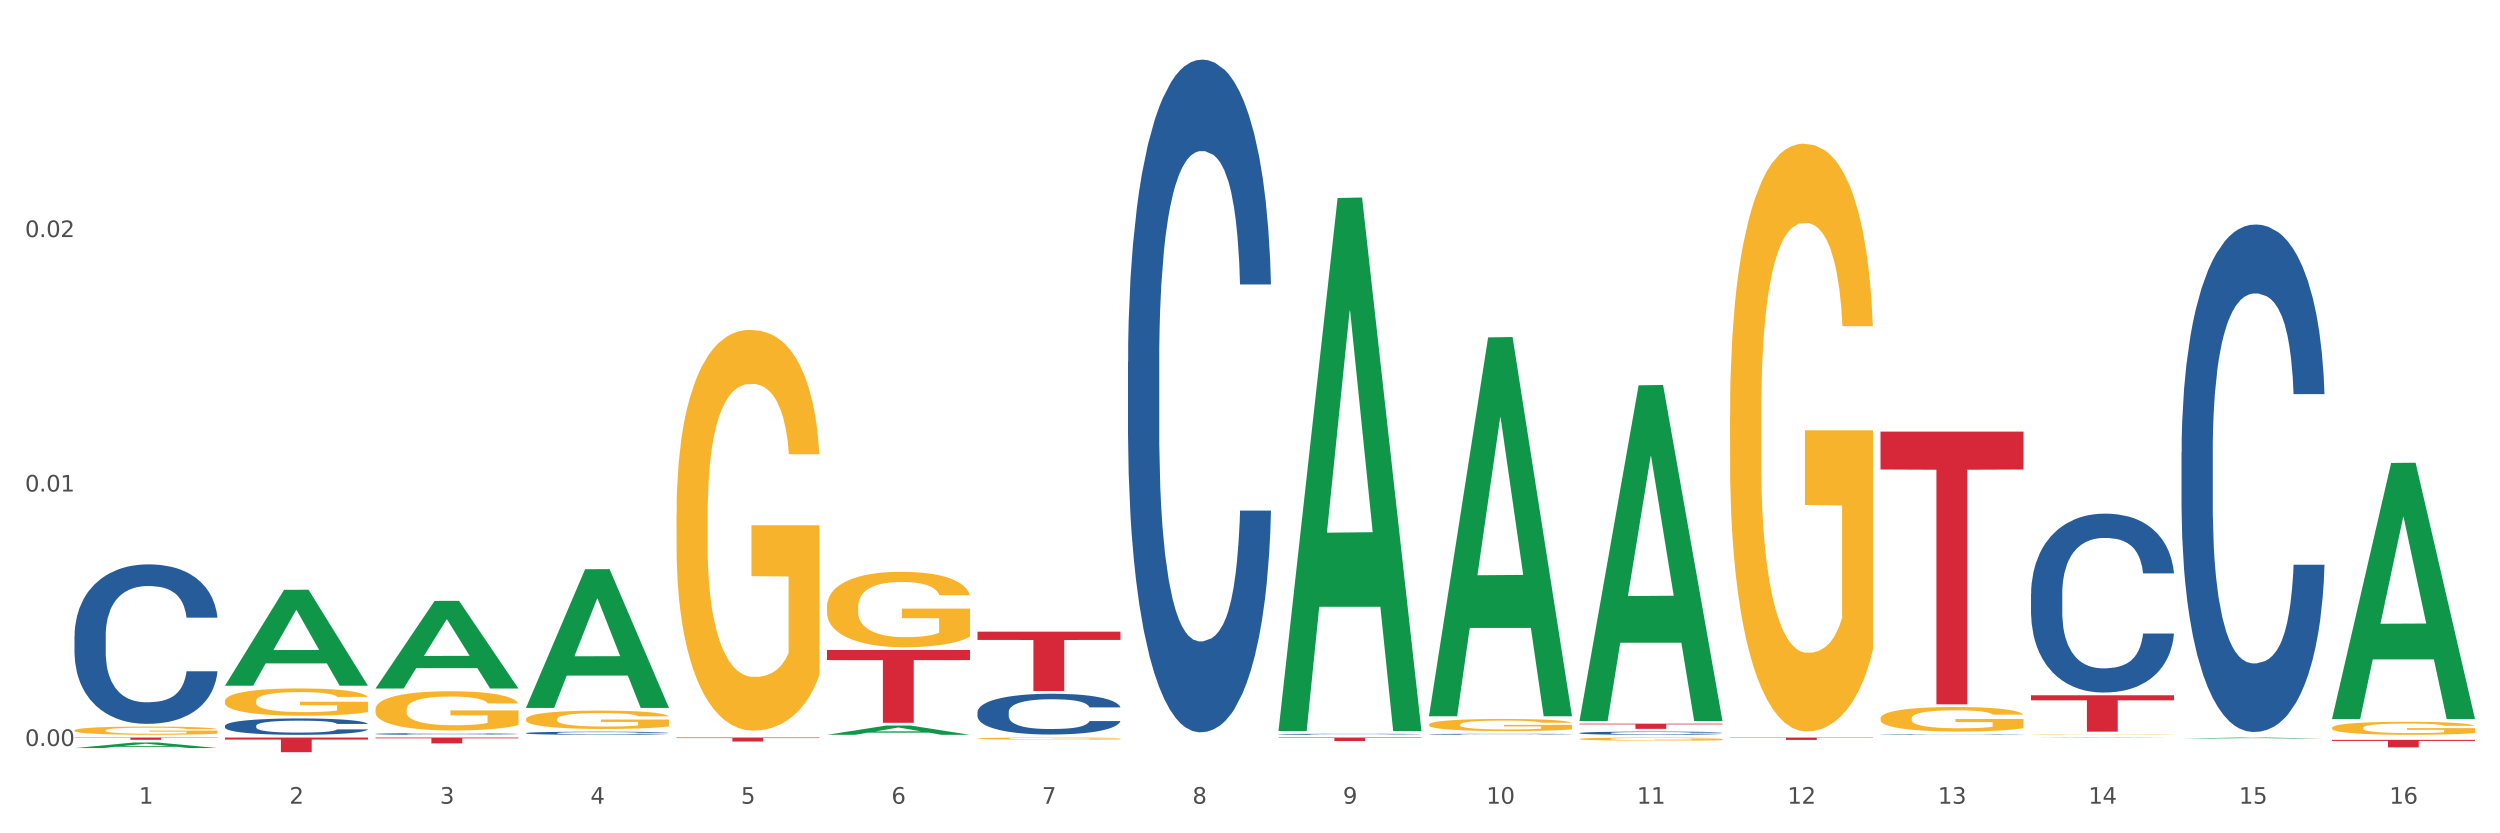 <?xml version="1.0" encoding="utf-8" standalone="no"?>
<!DOCTYPE svg PUBLIC "-//W3C//DTD SVG 1.1//EN"
  "http://www.w3.org/Graphics/SVG/1.1/DTD/svg11.dtd">
<svg xmlns:xlink="http://www.w3.org/1999/xlink" width="1080pt" height="360pt" viewBox="0 0 1080 360" xmlns="http://www.w3.org/2000/svg" version="1.1">
 <rect x="0" y="0" width="1080" height="360" fill="#333333" stroke="none"/>
 <defs>
  <style type="text/css">*{stroke-linejoin: round; stroke-linecap: butt}</style>
 </defs>
 <g id="figure_1">
  <g id="patch_1">
   <path d="M 0 360 
L 1080 360 
L 1080 0 
L 0 0 
z
" style="fill: #ffffff; stroke: #ffffff; stroke-linejoin: miter"/>
  </g>
  <g id="axes_1">
   <g id="matplotlib.axis_1">
    <g id="xtick_1">
     <g id="text_1">
      <!-- 1 -->
      <g style="fill: #4d4d4d" transform="translate(60.004 347.204) scale(0.096 -0.096)">
       <defs>
        <path id="DejaVuSans-31" d="M 794 531 
L 1825 531 
L 1825 4091 
L 703 3866 
L 703 4441 
L 1819 4666 
L 2450 4666 
L 2450 531 
L 3481 531 
L 3481 0 
L 794 0 
L 794 531 
z
" transform="scale(0.016)"/>
       </defs>
       <use xlink:href="#DejaVuSans-31"/>
      </g>
     </g>
    </g>
    <g id="xtick_2">
     <g id="text_2">
      <!-- 2 -->
      <g style="fill: #4d4d4d" transform="translate(125.021 347.204) scale(0.096 -0.096)">
       <defs>
        <path id="DejaVuSans-32" d="M 1228 531 
L 3431 531 
L 3431 0 
L 469 0 
L 469 531 
Q 828 903 1448 1529 
Q 2069 2156 2228 2338 
Q 2531 2678 2651 2914 
Q 2772 3150 2772 3378 
Q 2772 3750 2511 3984 
Q 2250 4219 1831 4219 
Q 1534 4219 1204 4116 
Q 875 4013 500 3803 
L 500 4441 
Q 881 4594 1212 4672 
Q 1544 4750 1819 4750 
Q 2544 4750 2975 4387 
Q 3406 4025 3406 3419 
Q 3406 3131 3298 2873 
Q 3191 2616 2906 2266 
Q 2828 2175 2409 1742 
Q 1991 1309 1228 531 
z
" transform="scale(0.016)"/>
       </defs>
       <use xlink:href="#DejaVuSans-32"/>
      </g>
     </g>
    </g>
    <g id="xtick_3">
     <g id="text_3">
      <!-- 3 -->
      <g style="fill: #4d4d4d" transform="translate(190.039 347.204) scale(0.096 -0.096)">
       <defs>
        <path id="DejaVuSans-33" d="M 2597 2516 
Q 3050 2419 3304 2112 
Q 3559 1806 3559 1356 
Q 3559 666 3084 287 
Q 2609 -91 1734 -91 
Q 1441 -91 1130 -33 
Q 819 25 488 141 
L 488 750 
Q 750 597 1062 519 
Q 1375 441 1716 441 
Q 2309 441 2620 675 
Q 2931 909 2931 1356 
Q 2931 1769 2642 2001 
Q 2353 2234 1838 2234 
L 1294 2234 
L 1294 2753 
L 1863 2753 
Q 2328 2753 2575 2939 
Q 2822 3125 2822 3475 
Q 2822 3834 2567 4026 
Q 2313 4219 1838 4219 
Q 1578 4219 1281 4162 
Q 984 4106 628 3988 
L 628 4550 
Q 988 4650 1302 4700 
Q 1616 4750 1894 4750 
Q 2613 4750 3031 4423 
Q 3450 4097 3450 3541 
Q 3450 3153 3228 2886 
Q 3006 2619 2597 2516 
z
" transform="scale(0.016)"/>
       </defs>
       <use xlink:href="#DejaVuSans-33"/>
      </g>
     </g>
    </g>
    <g id="xtick_4">
     <g id="text_4">
      <!-- 4 -->
      <g style="fill: #4d4d4d" transform="translate(255.056 347.204) scale(0.096 -0.096)">
       <defs>
        <path id="DejaVuSans-34" d="M 2419 4116 
L 825 1625 
L 2419 1625 
L 2419 4116 
z
M 2253 4666 
L 3047 4666 
L 3047 1625 
L 3713 1625 
L 3713 1100 
L 3047 1100 
L 3047 0 
L 2419 0 
L 2419 1100 
L 313 1100 
L 313 1709 
L 2253 4666 
z
" transform="scale(0.016)"/>
       </defs>
       <use xlink:href="#DejaVuSans-34"/>
      </g>
     </g>
    </g>
    <g id="xtick_5">
     <g id="text_5">
      <!-- 5 -->
      <g style="fill: #4d4d4d" transform="translate(320.073 347.204) scale(0.096 -0.096)">
       <defs>
        <path id="DejaVuSans-35" d="M 691 4666 
L 3169 4666 
L 3169 4134 
L 1269 4134 
L 1269 2991 
Q 1406 3038 1543 3061 
Q 1681 3084 1819 3084 
Q 2600 3084 3056 2656 
Q 3513 2228 3513 1497 
Q 3513 744 3044 326 
Q 2575 -91 1722 -91 
Q 1428 -91 1123 -41 
Q 819 9 494 109 
L 494 744 
Q 775 591 1075 516 
Q 1375 441 1709 441 
Q 2250 441 2565 725 
Q 2881 1009 2881 1497 
Q 2881 1984 2565 2268 
Q 2250 2553 1709 2553 
Q 1456 2553 1204 2497 
Q 953 2441 691 2322 
L 691 4666 
z
" transform="scale(0.016)"/>
       </defs>
       <use xlink:href="#DejaVuSans-35"/>
      </g>
     </g>
    </g>
    <g id="xtick_6">
     <g id="text_6">
      <!-- 6 -->
      <g style="fill: #4d4d4d" transform="translate(385.09 347.204) scale(0.096 -0.096)">
       <defs>
        <path id="DejaVuSans-36" d="M 2113 2584 
Q 1688 2584 1439 2293 
Q 1191 2003 1191 1497 
Q 1191 994 1439 701 
Q 1688 409 2113 409 
Q 2538 409 2786 701 
Q 3034 994 3034 1497 
Q 3034 2003 2786 2293 
Q 2538 2584 2113 2584 
z
M 3366 4563 
L 3366 3988 
Q 3128 4100 2886 4159 
Q 2644 4219 2406 4219 
Q 1781 4219 1451 3797 
Q 1122 3375 1075 2522 
Q 1259 2794 1537 2939 
Q 1816 3084 2150 3084 
Q 2853 3084 3261 2657 
Q 3669 2231 3669 1497 
Q 3669 778 3244 343 
Q 2819 -91 2113 -91 
Q 1303 -91 875 529 
Q 447 1150 447 2328 
Q 447 3434 972 4092 
Q 1497 4750 2381 4750 
Q 2619 4750 2861 4703 
Q 3103 4656 3366 4563 
z
" transform="scale(0.016)"/>
       </defs>
       <use xlink:href="#DejaVuSans-36"/>
      </g>
     </g>
    </g>
    <g id="xtick_7">
     <g id="text_7">
      <!-- 7 -->
      <g style="fill: #4d4d4d" transform="translate(450.108 347.204) scale(0.096 -0.096)">
       <defs>
        <path id="DejaVuSans-37" d="M 525 4666 
L 3525 4666 
L 3525 4397 
L 1831 0 
L 1172 0 
L 2766 4134 
L 525 4134 
L 525 4666 
z
" transform="scale(0.016)"/>
       </defs>
       <use xlink:href="#DejaVuSans-37"/>
      </g>
     </g>
    </g>
    <g id="xtick_8">
     <g id="text_8">
      <!-- 8 -->
      <g style="fill: #4d4d4d" transform="translate(515.125 347.204) scale(0.096 -0.096)">
       <defs>
        <path id="DejaVuSans-38" d="M 2034 2216 
Q 1584 2216 1326 1975 
Q 1069 1734 1069 1313 
Q 1069 891 1326 650 
Q 1584 409 2034 409 
Q 2484 409 2743 651 
Q 3003 894 3003 1313 
Q 3003 1734 2745 1975 
Q 2488 2216 2034 2216 
z
M 1403 2484 
Q 997 2584 770 2862 
Q 544 3141 544 3541 
Q 544 4100 942 4425 
Q 1341 4750 2034 4750 
Q 2731 4750 3128 4425 
Q 3525 4100 3525 3541 
Q 3525 3141 3298 2862 
Q 3072 2584 2669 2484 
Q 3125 2378 3379 2068 
Q 3634 1759 3634 1313 
Q 3634 634 3220 271 
Q 2806 -91 2034 -91 
Q 1263 -91 848 271 
Q 434 634 434 1313 
Q 434 1759 690 2068 
Q 947 2378 1403 2484 
z
M 1172 3481 
Q 1172 3119 1398 2916 
Q 1625 2713 2034 2713 
Q 2441 2713 2670 2916 
Q 2900 3119 2900 3481 
Q 2900 3844 2670 4047 
Q 2441 4250 2034 4250 
Q 1625 4250 1398 4047 
Q 1172 3844 1172 3481 
z
" transform="scale(0.016)"/>
       </defs>
       <use xlink:href="#DejaVuSans-38"/>
      </g>
     </g>
    </g>
    <g id="xtick_9">
     <g id="text_9">
      <!-- 9 -->
      <g style="fill: #4d4d4d" transform="translate(580.142 347.204) scale(0.096 -0.096)">
       <defs>
        <path id="DejaVuSans-39" d="M 703 97 
L 703 672 
Q 941 559 1184 500 
Q 1428 441 1663 441 
Q 2288 441 2617 861 
Q 2947 1281 2994 2138 
Q 2813 1869 2534 1725 
Q 2256 1581 1919 1581 
Q 1219 1581 811 2004 
Q 403 2428 403 3163 
Q 403 3881 828 4315 
Q 1253 4750 1959 4750 
Q 2769 4750 3195 4129 
Q 3622 3509 3622 2328 
Q 3622 1225 3098 567 
Q 2575 -91 1691 -91 
Q 1453 -91 1209 -44 
Q 966 3 703 97 
z
M 1959 2075 
Q 2384 2075 2632 2365 
Q 2881 2656 2881 3163 
Q 2881 3666 2632 3958 
Q 2384 4250 1959 4250 
Q 1534 4250 1286 3958 
Q 1038 3666 1038 3163 
Q 1038 2656 1286 2365 
Q 1534 2075 1959 2075 
z
" transform="scale(0.016)"/>
       </defs>
       <use xlink:href="#DejaVuSans-39"/>
      </g>
     </g>
    </g>
    <g id="xtick_10">
     <g id="text_10">
      <!-- 10 -->
      <g style="fill: #4d4d4d" transform="translate(642.105 347.204) scale(0.096 -0.096)">
       <defs>
        <path id="DejaVuSans-30" d="M 2034 4250 
Q 1547 4250 1301 3770 
Q 1056 3291 1056 2328 
Q 1056 1369 1301 889 
Q 1547 409 2034 409 
Q 2525 409 2770 889 
Q 3016 1369 3016 2328 
Q 3016 3291 2770 3770 
Q 2525 4250 2034 4250 
z
M 2034 4750 
Q 2819 4750 3233 4129 
Q 3647 3509 3647 2328 
Q 3647 1150 3233 529 
Q 2819 -91 2034 -91 
Q 1250 -91 836 529 
Q 422 1150 422 2328 
Q 422 3509 836 4129 
Q 1250 4750 2034 4750 
z
" transform="scale(0.016)"/>
       </defs>
       <use xlink:href="#DejaVuSans-31"/>
       <use xlink:href="#DejaVuSans-30" transform="translate(63.623 0)"/>
      </g>
     </g>
    </g>
    <g id="xtick_11">
     <g id="text_11">
      <!-- 11 -->
      <g style="fill: #4d4d4d" transform="translate(707.123 347.204) scale(0.096 -0.096)">
       <use xlink:href="#DejaVuSans-31"/>
       <use xlink:href="#DejaVuSans-31" transform="translate(63.623 0)"/>
      </g>
     </g>
    </g>
    <g id="xtick_12">
     <g id="text_12">
      <!-- 12 -->
      <g style="fill: #4d4d4d" transform="translate(772.14 347.204) scale(0.096 -0.096)">
       <use xlink:href="#DejaVuSans-31"/>
       <use xlink:href="#DejaVuSans-32" transform="translate(63.623 0)"/>
      </g>
     </g>
    </g>
    <g id="xtick_13">
     <g id="text_13">
      <!-- 13 -->
      <g style="fill: #4d4d4d" transform="translate(837.157 347.204) scale(0.096 -0.096)">
       <use xlink:href="#DejaVuSans-31"/>
       <use xlink:href="#DejaVuSans-33" transform="translate(63.623 0)"/>
      </g>
     </g>
    </g>
    <g id="xtick_14">
     <g id="text_14">
      <!-- 14 -->
      <g style="fill: #4d4d4d" transform="translate(902.174 347.204) scale(0.096 -0.096)">
       <use xlink:href="#DejaVuSans-31"/>
       <use xlink:href="#DejaVuSans-34" transform="translate(63.623 0)"/>
      </g>
     </g>
    </g>
    <g id="xtick_15">
     <g id="text_15">
      <!-- 15 -->
      <g style="fill: #4d4d4d" transform="translate(967.192 347.204) scale(0.096 -0.096)">
       <use xlink:href="#DejaVuSans-31"/>
       <use xlink:href="#DejaVuSans-35" transform="translate(63.623 0)"/>
      </g>
     </g>
    </g>
    <g id="xtick_16">
     <g id="text_16">
      <!-- 16 -->
      <g style="fill: #4d4d4d" transform="translate(1032.209 347.204) scale(0.096 -0.096)">
       <use xlink:href="#DejaVuSans-31"/>
       <use xlink:href="#DejaVuSans-36" transform="translate(63.623 0)"/>
      </g>
     </g>
    </g>
    <g id="xtick_17"/>
    <g id="xtick_18"/>
    <g id="xtick_19"/>
    <g id="xtick_20"/>
    <g id="xtick_21"/>
    <g id="xtick_22"/>
    <g id="xtick_23"/>
    <g id="xtick_24"/>
    <g id="xtick_25"/>
    <g id="xtick_26"/>
    <g id="xtick_27"/>
    <g id="xtick_28"/>
    <g id="xtick_29"/>
    <g id="xtick_30"/>
    <g id="xtick_31"/>
   </g>
   <g id="matplotlib.axis_2">
    <g id="ytick_1">
     <g id="text_17">
      <!-- 0.00 -->
      <g style="fill: #4d4d4d" transform="translate(10.8 322.26) scale(0.096 -0.096)">
       <defs>
        <path id="DejaVuSans-2e" d="M 684 794 
L 1344 794 
L 1344 0 
L 684 0 
L 684 794 
z
" transform="scale(0.016)"/>
       </defs>
       <use xlink:href="#DejaVuSans-30"/>
       <use xlink:href="#DejaVuSans-2e" transform="translate(63.623 0)"/>
       <use xlink:href="#DejaVuSans-30" transform="translate(95.41 0)"/>
       <use xlink:href="#DejaVuSans-30" transform="translate(159.033 0)"/>
      </g>
     </g>
    </g>
    <g id="ytick_2">
     <g id="text_18">
      <!-- 0.01 -->
      <g style="fill: #4d4d4d" transform="translate(10.8 212.343) scale(0.096 -0.096)">
       <use xlink:href="#DejaVuSans-30"/>
       <use xlink:href="#DejaVuSans-2e" transform="translate(63.623 0)"/>
       <use xlink:href="#DejaVuSans-30" transform="translate(95.41 0)"/>
       <use xlink:href="#DejaVuSans-31" transform="translate(159.033 0)"/>
      </g>
     </g>
    </g>
    <g id="ytick_3">
     <g id="text_19">
      <!-- 0.02 -->
      <g style="fill: #4d4d4d" transform="translate(10.8 102.425) scale(0.096 -0.096)">
       <use xlink:href="#DejaVuSans-30"/>
       <use xlink:href="#DejaVuSans-2e" transform="translate(63.623 0)"/>
       <use xlink:href="#DejaVuSans-30" transform="translate(95.41 0)"/>
       <use xlink:href="#DejaVuSans-32" transform="translate(159.033 0)"/>
      </g>
     </g>
    </g>
    <g id="ytick_4"/>
    <g id="ytick_5"/>
    <g id="ytick_6"/>
   </g>
   <g id="PolyCollection_1">
    <path d="M 32.175 323.174 
L 32.239 323.171 
L 57.709 320.761 
L 68.28 320.759 
L 93.941 323.178 
L 81.715 323.178 
L 76.176 322.615 
L 49.877 322.615 
L 49.686 322.624 
L 44.337 323.178 
L 32.175 323.178 
L 32.175 323.174 
L 53.188 322.279 
L 72.864 322.276 
L 63.122 321.274 
L 62.995 321.27 
L 62.867 321.277 
L 53.125 322.276 
L 53.188 322.279 
L 32.175 323.174 
z
" clip-path="url(#pc6e5b825fc)" style="fill: #109648"/>
    <path d="M 422.278 307.611 
L 422.351 307.595 
L 422.351 307.144 
L 422.57 306.533 
L 423.374 305.407 
L 424.396 304.554 
L 426.148 303.556 
L 427.097 303.138 
L 428.338 302.672 
L 430.894 301.915 
L 433.814 301.272 
L 435.858 300.918 
L 437.391 300.693 
L 440.823 300.29 
L 442.794 300.113 
L 444.839 299.969 
L 446.591 299.872 
L 449.511 299.759 
L 451.847 299.711 
L 454.549 299.695 
L 456.812 299.711 
L 459.806 299.776 
L 464.186 299.969 
L 465.865 300.081 
L 468.129 300.274 
L 470.465 300.532 
L 472.363 300.789 
L 474.554 301.159 
L 476.817 301.642 
L 479.007 302.253 
L 480.54 302.816 
L 481.782 303.412 
L 482.877 304.136 
L 483.68 304.924 
L 484.045 305.584 
L 470.684 305.584 
L 470.319 304.988 
L 469.589 304.345 
L 468.859 303.91 
L 468.056 303.556 
L 466.814 303.154 
L 465.719 302.897 
L 463.894 302.591 
L 462.215 302.398 
L 460.828 302.285 
L 459.148 302.189 
L 455.571 302.092 
L 453.016 302.092 
L 451.409 302.124 
L 449.438 302.205 
L 447.759 302.318 
L 445.788 302.511 
L 444.254 302.72 
L 442.721 302.993 
L 441.845 303.186 
L 440.531 303.54 
L 439.655 303.83 
L 438.487 304.329 
L 437.83 304.683 
L 436.661 305.6 
L 436.15 306.275 
L 435.931 306.742 
L 435.785 307.257 
L 435.785 309.767 
L 436.223 310.893 
L 436.588 311.375 
L 437.172 311.922 
L 438.268 312.63 
L 439.874 313.322 
L 441.553 313.821 
L 442.94 314.126 
L 444.254 314.352 
L 445.569 314.529 
L 447.175 314.69 
L 448.489 314.786 
L 450.46 314.883 
L 452.797 314.931 
L 454.622 314.931 
L 458.345 314.85 
L 460.025 314.77 
L 461.631 314.657 
L 463.383 314.48 
L 464.77 314.287 
L 465.573 314.143 
L 466.887 313.837 
L 467.91 313.515 
L 468.786 313.145 
L 469.37 312.823 
L 470.027 312.341 
L 470.538 311.794 
L 470.684 311.504 
L 484.045 311.504 
L 483.753 312.083 
L 483.242 312.646 
L 482.22 313.403 
L 481.416 313.837 
L 480.175 314.368 
L 478.861 314.818 
L 477.036 315.317 
L 475.357 315.687 
L 473.604 316.009 
L 471.706 316.298 
L 468.275 316.701 
L 467.034 316.813 
L 464.405 317.006 
L 462.361 317.119 
L 459.367 317.232 
L 456.301 317.296 
L 453.089 317.312 
L 450.241 317.28 
L 447.102 317.183 
L 445.131 317.087 
L 442.94 316.942 
L 440.385 316.717 
L 437.976 316.443 
L 435.712 316.121 
L 433.595 315.751 
L 431.624 315.333 
L 429.068 314.641 
L 427.17 313.966 
L 425.783 313.338 
L 424.834 312.807 
L 423.885 312.132 
L 423.374 311.665 
L 422.57 310.539 
L 422.278 309.493 
L 422.278 307.611 
z
" clip-path="url(#pc6e5b825fc)" style="fill: #255c99"/>
    <path d="M 227.227 316.696 
L 227.3 316.695 
L 227.3 316.661 
L 227.519 316.614 
L 228.322 316.527 
L 229.344 316.461 
L 231.096 316.385 
L 232.045 316.353 
L 233.287 316.317 
L 235.842 316.259 
L 238.762 316.209 
L 240.807 316.182 
L 242.34 316.165 
L 245.771 316.134 
L 247.743 316.12 
L 249.787 316.109 
L 251.539 316.102 
L 254.459 316.093 
L 256.796 316.089 
L 259.497 316.088 
L 261.76 316.089 
L 264.754 316.094 
L 269.134 316.109 
L 270.814 316.118 
L 273.077 316.133 
L 275.413 316.152 
L 277.312 316.172 
L 279.502 316.201 
L 281.765 316.238 
L 283.955 316.285 
L 285.489 316.328 
L 286.73 316.374 
L 287.825 316.429 
L 288.628 316.49 
L 288.993 316.541 
L 275.632 316.541 
L 275.267 316.495 
L 274.537 316.445 
L 273.807 316.412 
L 273.004 316.385 
L 271.763 316.354 
L 270.668 316.334 
L 268.842 316.311 
L 267.163 316.296 
L 265.776 316.287 
L 264.097 316.28 
L 260.519 316.272 
L 257.964 316.272 
L 256.358 316.275 
L 254.386 316.281 
L 252.707 316.29 
L 250.736 316.305 
L 249.203 316.321 
L 247.669 316.342 
L 246.793 316.356 
L 245.479 316.384 
L 244.603 316.406 
L 243.435 316.444 
L 242.778 316.471 
L 241.61 316.542 
L 241.099 316.594 
L 240.88 316.63 
L 240.734 316.669 
L 240.734 316.862 
L 241.172 316.949 
L 241.537 316.986 
L 242.121 317.028 
L 243.216 317.082 
L 244.822 317.135 
L 246.501 317.173 
L 247.889 317.197 
L 249.203 317.214 
L 250.517 317.228 
L 252.123 317.24 
L 253.437 317.248 
L 255.409 317.255 
L 257.745 317.259 
L 259.57 317.259 
L 263.294 317.253 
L 264.973 317.246 
L 266.579 317.238 
L 268.331 317.224 
L 269.718 317.209 
L 270.522 317.198 
L 271.836 317.175 
L 272.858 317.15 
L 273.734 317.122 
L 274.318 317.097 
L 274.975 317.06 
L 275.486 317.018 
L 275.632 316.995 
L 288.993 316.995 
L 288.701 317.04 
L 288.19 317.083 
L 287.168 317.141 
L 286.365 317.175 
L 285.124 317.216 
L 283.809 317.25 
L 281.984 317.288 
L 280.305 317.317 
L 278.553 317.342 
L 276.654 317.364 
L 273.223 317.395 
L 271.982 317.403 
L 269.353 317.418 
L 267.309 317.427 
L 264.316 317.436 
L 261.249 317.44 
L 258.037 317.442 
L 255.19 317.439 
L 252.05 317.432 
L 250.079 317.424 
L 247.889 317.413 
L 245.333 317.396 
L 242.924 317.375 
L 240.661 317.35 
L 238.543 317.322 
L 236.572 317.29 
L 234.017 317.237 
L 232.118 317.185 
L 230.731 317.136 
L 229.782 317.096 
L 228.833 317.044 
L 228.322 317.008 
L 227.519 316.921 
L 227.227 316.841 
L 227.227 316.696 
z
" clip-path="url(#pc6e5b825fc)" style="fill: #255c99"/>
    <path d="M 162.209 317.053 
L 162.282 317.052 
L 162.282 317.034 
L 162.502 317.009 
L 163.305 316.964 
L 164.327 316.93 
L 166.079 316.89 
L 167.028 316.873 
L 168.269 316.855 
L 170.825 316.824 
L 173.745 316.798 
L 175.789 316.784 
L 177.323 316.775 
L 180.754 316.759 
L 182.725 316.752 
L 184.77 316.746 
L 186.522 316.742 
L 189.442 316.738 
L 191.778 316.736 
L 194.48 316.735 
L 196.743 316.736 
L 199.737 316.738 
L 204.117 316.746 
L 205.796 316.751 
L 208.06 316.758 
L 210.396 316.769 
L 212.294 316.779 
L 214.485 316.794 
L 216.748 316.813 
L 218.938 316.838 
L 220.471 316.86 
L 221.713 316.884 
L 222.808 316.913 
L 223.611 316.945 
L 223.976 316.971 
L 210.615 316.971 
L 210.25 316.947 
L 209.52 316.922 
L 208.79 316.904 
L 207.987 316.89 
L 206.746 316.874 
L 205.65 316.864 
L 203.825 316.851 
L 202.146 316.844 
L 200.759 316.839 
L 199.079 316.835 
L 195.502 316.831 
L 192.947 316.831 
L 191.34 316.833 
L 189.369 316.836 
L 187.69 316.84 
L 185.719 316.848 
L 184.185 316.857 
L 182.652 316.867 
L 181.776 316.875 
L 180.462 316.889 
L 179.586 316.901 
L 178.418 316.921 
L 177.761 316.935 
L 176.592 316.972 
L 176.081 316.999 
L 175.862 317.018 
L 175.716 317.038 
L 175.716 317.139 
L 176.154 317.184 
L 176.519 317.204 
L 177.104 317.226 
L 178.199 317.254 
L 179.805 317.282 
L 181.484 317.302 
L 182.871 317.314 
L 184.185 317.323 
L 185.5 317.33 
L 187.106 317.337 
L 188.42 317.34 
L 190.391 317.344 
L 192.728 317.346 
L 194.553 317.346 
L 198.276 317.343 
L 199.956 317.34 
L 201.562 317.335 
L 203.314 317.328 
L 204.701 317.32 
L 205.504 317.315 
L 206.819 317.302 
L 207.841 317.289 
L 208.717 317.275 
L 209.301 317.262 
L 209.958 317.242 
L 210.469 317.22 
L 210.615 317.209 
L 223.976 317.209 
L 223.684 317.232 
L 223.173 317.255 
L 222.151 317.285 
L 221.348 317.302 
L 220.106 317.324 
L 218.792 317.342 
L 216.967 317.362 
L 215.288 317.377 
L 213.535 317.389 
L 211.637 317.401 
L 208.206 317.417 
L 206.965 317.422 
L 204.336 317.429 
L 202.292 317.434 
L 199.299 317.438 
L 196.232 317.441 
L 193.02 317.442 
L 190.172 317.44 
L 187.033 317.437 
L 185.062 317.433 
L 182.871 317.427 
L 180.316 317.418 
L 177.907 317.407 
L 175.643 317.394 
L 173.526 317.379 
L 171.555 317.362 
L 168.999 317.335 
L 167.101 317.308 
L 165.714 317.282 
L 164.765 317.261 
L 163.816 317.234 
L 163.305 317.215 
L 162.502 317.17 
L 162.209 317.128 
L 162.209 317.053 
z
" clip-path="url(#pc6e5b825fc)" style="fill: #255c99"/>
    <path d="M 97.192 313.55 
L 97.265 313.543 
L 97.265 313.363 
L 97.484 313.117 
L 98.287 312.666 
L 99.31 312.324 
L 101.062 311.923 
L 102.011 311.756 
L 103.252 311.568 
L 105.807 311.265 
L 108.728 311.007 
L 110.772 310.865 
L 112.305 310.774 
L 115.737 310.613 
L 117.708 310.542 
L 119.752 310.484 
L 121.505 310.445 
L 124.425 310.4 
L 126.761 310.381 
L 129.463 310.374 
L 131.726 310.381 
L 134.719 310.407 
L 139.1 310.484 
L 140.779 310.529 
L 143.042 310.607 
L 145.379 310.71 
L 147.277 310.813 
L 149.467 310.962 
L 151.731 311.155 
L 153.921 311.401 
L 155.454 311.626 
L 156.695 311.865 
L 157.79 312.156 
L 158.594 312.472 
L 158.959 312.737 
L 145.598 312.737 
L 145.233 312.498 
L 144.503 312.24 
L 143.773 312.065 
L 142.969 311.923 
L 141.728 311.762 
L 140.633 311.659 
L 138.808 311.536 
L 137.129 311.459 
L 135.741 311.413 
L 134.062 311.375 
L 130.485 311.336 
L 127.929 311.336 
L 126.323 311.349 
L 124.352 311.381 
L 122.673 311.426 
L 120.701 311.504 
L 119.168 311.588 
L 117.635 311.697 
L 116.759 311.775 
L 115.445 311.917 
L 114.569 312.033 
L 113.4 312.233 
L 112.743 312.375 
L 111.575 312.743 
L 111.064 313.014 
L 110.845 313.201 
L 110.699 313.408 
L 110.699 314.415 
L 111.137 314.866 
L 111.502 315.06 
L 112.086 315.28 
L 113.181 315.564 
L 114.788 315.841 
L 116.467 316.041 
L 117.854 316.164 
L 119.168 316.254 
L 120.482 316.325 
L 122.089 316.39 
L 123.403 316.428 
L 125.374 316.467 
L 127.71 316.486 
L 129.536 316.486 
L 133.259 316.454 
L 134.938 316.422 
L 136.545 316.377 
L 138.297 316.306 
L 139.684 316.228 
L 140.487 316.17 
L 141.801 316.048 
L 142.823 315.919 
L 143.7 315.77 
L 144.284 315.641 
L 144.941 315.447 
L 145.452 315.228 
L 145.598 315.112 
L 158.959 315.112 
L 158.667 315.344 
L 158.156 315.57 
L 157.133 315.873 
L 156.33 316.048 
L 155.089 316.261 
L 153.775 316.441 
L 151.95 316.641 
L 150.27 316.79 
L 148.518 316.919 
L 146.62 317.035 
L 143.188 317.196 
L 141.947 317.242 
L 139.319 317.319 
L 137.275 317.364 
L 134.281 317.409 
L 131.215 317.435 
L 128.002 317.442 
L 125.155 317.429 
L 122.016 317.39 
L 120.044 317.351 
L 117.854 317.293 
L 115.299 317.203 
L 112.889 317.093 
L 110.626 316.964 
L 108.509 316.816 
L 106.538 316.648 
L 103.982 316.37 
L 102.084 316.099 
L 100.697 315.848 
L 99.748 315.635 
L 98.798 315.363 
L 98.287 315.176 
L 97.484 314.724 
L 97.192 314.305 
L 97.192 313.55 
z
" clip-path="url(#pc6e5b825fc)" style="fill: #255c99"/>
    <path d="M 32.175 274.762 
L 32.248 274.699 
L 32.248 272.937 
L 32.467 270.546 
L 33.27 266.142 
L 34.292 262.807 
L 36.045 258.906 
L 36.994 257.27 
L 38.235 255.446 
L 40.79 252.488 
L 43.711 249.972 
L 45.755 248.587 
L 47.288 247.706 
L 50.72 246.133 
L 52.691 245.441 
L 54.735 244.875 
L 56.487 244.498 
L 59.408 244.057 
L 61.744 243.868 
L 64.445 243.805 
L 66.709 243.868 
L 69.702 244.12 
L 74.083 244.875 
L 75.762 245.316 
L 78.025 246.071 
L 80.362 247.077 
L 82.26 248.084 
L 84.45 249.531 
L 86.713 251.419 
L 88.904 253.81 
L 90.437 256.012 
L 91.678 258.34 
L 92.773 261.171 
L 93.576 264.254 
L 93.941 266.834 
L 80.581 266.834 
L 80.216 264.506 
L 79.485 261.989 
L 78.755 260.29 
L 77.952 258.906 
L 76.711 257.333 
L 75.616 256.326 
L 73.791 255.131 
L 72.111 254.376 
L 70.724 253.936 
L 69.045 253.558 
L 65.468 253.181 
L 62.912 253.181 
L 61.306 253.306 
L 59.335 253.621 
L 57.655 254.061 
L 55.684 254.816 
L 54.151 255.634 
L 52.618 256.704 
L 51.742 257.459 
L 50.427 258.843 
L 49.551 259.976 
L 48.383 261.926 
L 47.726 263.311 
L 46.558 266.897 
L 46.047 269.54 
L 45.828 271.364 
L 45.682 273.378 
L 45.682 283.193 
L 46.12 287.598 
L 46.485 289.485 
L 47.069 291.624 
L 48.164 294.393 
L 49.77 297.099 
L 51.45 299.049 
L 52.837 300.244 
L 54.151 301.125 
L 55.465 301.817 
L 57.071 302.447 
L 58.386 302.824 
L 60.357 303.202 
L 62.693 303.39 
L 64.518 303.39 
L 68.242 303.076 
L 69.921 302.761 
L 71.527 302.321 
L 73.28 301.629 
L 74.667 300.874 
L 75.47 300.307 
L 76.784 299.112 
L 77.806 297.854 
L 78.682 296.406 
L 79.266 295.148 
L 79.923 293.26 
L 80.435 291.121 
L 80.581 289.989 
L 93.941 289.989 
L 93.649 292.254 
L 93.138 294.456 
L 92.116 297.413 
L 91.313 299.112 
L 90.072 301.188 
L 88.758 302.95 
L 86.932 304.901 
L 85.253 306.348 
L 83.501 307.606 
L 81.603 308.739 
L 78.171 310.312 
L 76.93 310.752 
L 74.302 311.507 
L 72.257 311.948 
L 69.264 312.388 
L 66.198 312.64 
L 62.985 312.703 
L 60.138 312.577 
L 56.998 312.199 
L 55.027 311.822 
L 52.837 311.255 
L 50.281 310.375 
L 47.872 309.305 
L 45.609 308.047 
L 43.492 306.599 
L 41.52 304.963 
L 38.965 302.258 
L 37.067 299.615 
L 35.679 297.161 
L 34.73 295.085 
L 33.781 292.442 
L 33.27 290.618 
L 32.467 286.213 
L 32.175 282.124 
L 32.175 274.762 
z
" clip-path="url(#pc6e5b825fc)" style="fill: #255c99"/>
    <path d="M 32.175 318.613 
L 93.941 318.613 
L 93.941 318.748 
L 69.645 318.749 
L 69.645 319.587 
L 56.325 319.587 
L 56.325 318.749 
L 32.175 318.748 
L 32.175 318.614 
L 32.175 318.613 
z
" clip-path="url(#pc6e5b825fc)" style="fill: #d62839"/>
    <path d="M 97.192 318.613 
L 158.959 318.613 
L 158.959 319.494 
L 134.662 319.5 
L 134.662 324.95 
L 121.343 324.95 
L 121.343 319.5 
L 97.192 319.494 
L 97.192 318.619 
L 97.192 318.613 
z
" clip-path="url(#pc6e5b825fc)" style="fill: #d62839"/>
    <path d="M 162.209 318.613 
L 223.976 318.613 
L 223.976 318.966 
L 199.679 318.968 
L 199.679 321.153 
L 186.36 321.153 
L 186.36 318.968 
L 162.209 318.966 
L 162.209 318.616 
L 162.209 318.613 
z
" clip-path="url(#pc6e5b825fc)" style="fill: #d62839"/>
    <path d="M 292.244 318.613 
L 354.01 318.613 
L 354.01 318.854 
L 329.714 318.855 
L 329.714 320.344 
L 316.394 320.344 
L 316.394 318.855 
L 292.244 318.854 
L 292.244 318.615 
L 292.244 318.613 
z
" clip-path="url(#pc6e5b825fc)" style="fill: #d62839"/>
    <path d="M 357.261 280.787 
L 419.028 280.787 
L 419.028 285.161 
L 394.731 285.191 
L 394.731 312.264 
L 381.412 312.264 
L 381.412 285.191 
L 357.261 285.161 
L 357.261 280.816 
L 357.261 280.787 
z
" clip-path="url(#pc6e5b825fc)" style="fill: #d62839"/>
    <path d="M 422.278 272.885 
L 484.045 272.885 
L 484.045 276.448 
L 459.748 276.472 
L 459.748 298.524 
L 446.429 298.524 
L 446.429 276.472 
L 422.278 276.448 
L 422.278 272.909 
L 422.278 272.885 
z
" clip-path="url(#pc6e5b825fc)" style="fill: #d62839"/>
    <path d="M 552.313 318.613 
L 614.079 318.613 
L 614.079 318.826 
L 589.783 318.827 
L 589.783 320.145 
L 576.463 320.145 
L 576.463 318.827 
L 552.313 318.826 
L 552.313 318.615 
L 552.313 318.613 
z
" clip-path="url(#pc6e5b825fc)" style="fill: #d62839"/>
    <path d="M 682.347 312.636 
L 744.114 312.636 
L 744.114 312.947 
L 719.817 312.949 
L 719.817 314.873 
L 706.498 314.873 
L 706.498 312.949 
L 682.347 312.947 
L 682.347 312.638 
L 682.347 312.636 
z
" clip-path="url(#pc6e5b825fc)" style="fill: #d62839"/>
    <path d="M 747.365 318.613 
L 809.131 318.613 
L 809.131 318.758 
L 784.834 318.758 
L 784.834 319.652 
L 771.515 319.652 
L 771.515 318.758 
L 747.365 318.758 
L 747.365 318.614 
L 747.365 318.613 
z
" clip-path="url(#pc6e5b825fc)" style="fill: #d62839"/>
    <path d="M 812.382 186.455 
L 874.148 186.455 
L 874.148 202.826 
L 849.852 202.937 
L 849.852 304.26 
L 836.532 304.26 
L 836.532 202.937 
L 812.382 202.826 
L 812.382 186.566 
L 812.382 186.455 
z
" clip-path="url(#pc6e5b825fc)" style="fill: #d62839"/>
    <path d="M 487.296 156.339 
L 487.369 156.073 
L 487.369 148.642 
L 487.588 138.556 
L 488.391 119.978 
L 489.413 105.912 
L 491.165 89.457 
L 492.114 82.556 
L 493.356 74.859 
L 495.911 62.385 
L 498.831 51.769 
L 500.876 45.93 
L 502.409 42.215 
L 505.84 35.579 
L 507.811 32.66 
L 509.856 30.271 
L 511.608 28.679 
L 514.528 26.821 
L 516.865 26.025 
L 519.566 25.759 
L 521.829 26.025 
L 524.823 27.087 
L 529.203 30.271 
L 530.883 32.129 
L 533.146 35.314 
L 535.482 39.561 
L 537.38 43.807 
L 539.571 49.911 
L 541.834 57.873 
L 544.024 67.959 
L 545.558 77.248 
L 546.799 87.068 
L 547.894 99.011 
L 548.697 112.016 
L 549.062 122.898 
L 535.701 122.898 
L 535.336 113.078 
L 534.606 102.461 
L 533.876 95.295 
L 533.073 89.457 
L 531.832 82.821 
L 530.737 78.575 
L 528.911 73.532 
L 527.232 70.347 
L 525.845 68.49 
L 524.166 66.897 
L 520.588 65.305 
L 518.033 65.305 
L 516.427 65.836 
L 514.455 67.163 
L 512.776 69.02 
L 510.805 72.205 
L 509.272 75.656 
L 507.738 80.167 
L 506.862 83.352 
L 505.548 89.191 
L 504.672 93.968 
L 503.504 102.196 
L 502.847 108.035 
L 501.679 123.163 
L 501.168 134.31 
L 500.949 142.007 
L 500.803 150.5 
L 500.803 191.903 
L 501.241 210.481 
L 501.606 218.443 
L 502.19 227.467 
L 503.285 239.145 
L 504.891 250.557 
L 506.57 258.785 
L 507.957 263.827 
L 509.272 267.543 
L 510.586 270.462 
L 512.192 273.117 
L 513.506 274.709 
L 515.478 276.301 
L 517.814 277.098 
L 519.639 277.098 
L 523.363 275.771 
L 525.042 274.444 
L 526.648 272.586 
L 528.4 269.666 
L 529.787 266.481 
L 530.591 264.093 
L 531.905 259.05 
L 532.927 253.742 
L 533.803 247.638 
L 534.387 242.33 
L 535.044 234.367 
L 535.555 225.344 
L 535.701 220.566 
L 549.062 220.566 
L 548.77 230.121 
L 548.259 239.41 
L 547.237 251.884 
L 546.434 259.05 
L 545.193 267.808 
L 543.878 275.24 
L 542.053 283.467 
L 540.374 289.572 
L 538.622 294.88 
L 536.723 299.657 
L 533.292 306.292 
L 532.051 308.15 
L 529.422 311.335 
L 527.378 313.193 
L 524.385 315.05 
L 521.318 316.112 
L 518.106 316.377 
L 515.258 315.847 
L 512.119 314.254 
L 510.148 312.662 
L 507.957 310.273 
L 505.402 306.557 
L 502.993 302.046 
L 500.73 296.738 
L 498.612 290.633 
L 496.641 283.733 
L 494.086 272.32 
L 492.187 261.173 
L 490.8 250.823 
L 489.851 242.064 
L 488.902 230.917 
L 488.391 223.22 
L 487.588 204.642 
L 487.296 187.391 
L 487.296 156.339 
z
" clip-path="url(#pc6e5b825fc)" style="fill: #255c99"/>
    <path d="M 877.399 300.348 
L 939.166 300.348 
L 939.166 302.532 
L 914.869 302.547 
L 914.869 316.067 
L 901.549 316.067 
L 901.549 302.547 
L 877.399 302.532 
L 877.399 300.362 
L 877.399 300.348 
z
" clip-path="url(#pc6e5b825fc)" style="fill: #d62839"/>
    <path d="M 552.313 317.198 
L 552.386 317.198 
L 552.386 317.187 
L 552.605 317.171 
L 553.408 317.143 
L 554.43 317.122 
L 556.182 317.096 
L 557.132 317.086 
L 558.373 317.074 
L 560.928 317.055 
L 563.848 317.039 
L 565.893 317.03 
L 567.426 317.025 
L 570.857 317.015 
L 572.829 317.01 
L 574.873 317.006 
L 576.625 317.004 
L 579.546 317.001 
L 581.882 317 
L 584.583 317 
L 586.847 317 
L 589.84 317.002 
L 594.221 317.006 
L 595.9 317.009 
L 598.163 317.014 
L 600.499 317.021 
L 602.398 317.027 
L 604.588 317.036 
L 606.851 317.048 
L 609.042 317.064 
L 610.575 317.078 
L 611.816 317.093 
L 612.911 317.111 
L 613.714 317.131 
L 614.079 317.147 
L 600.718 317.147 
L 600.353 317.132 
L 599.623 317.116 
L 598.893 317.105 
L 598.09 317.096 
L 596.849 317.086 
L 595.754 317.08 
L 593.929 317.072 
L 592.249 317.067 
L 590.862 317.065 
L 589.183 317.062 
L 585.605 317.06 
L 583.05 317.06 
L 581.444 317.061 
L 579.473 317.063 
L 577.793 317.065 
L 575.822 317.07 
L 574.289 317.075 
L 572.756 317.082 
L 571.88 317.087 
L 570.565 317.096 
L 569.689 317.103 
L 568.521 317.116 
L 567.864 317.125 
L 566.696 317.148 
L 566.185 317.165 
L 565.966 317.176 
L 565.82 317.189 
L 565.82 317.252 
L 566.258 317.281 
L 566.623 317.293 
L 567.207 317.306 
L 568.302 317.324 
L 569.908 317.342 
L 571.588 317.354 
L 572.975 317.362 
L 574.289 317.367 
L 575.603 317.372 
L 577.209 317.376 
L 578.523 317.378 
L 580.495 317.381 
L 582.831 317.382 
L 584.656 317.382 
L 588.38 317.38 
L 590.059 317.378 
L 591.665 317.375 
L 593.418 317.371 
L 594.805 317.366 
L 595.608 317.362 
L 596.922 317.354 
L 597.944 317.346 
L 598.82 317.337 
L 599.404 317.329 
L 600.061 317.317 
L 600.572 317.303 
L 600.718 317.296 
L 614.079 317.296 
L 613.787 317.31 
L 613.276 317.325 
L 612.254 317.344 
L 611.451 317.354 
L 610.21 317.368 
L 608.896 317.379 
L 607.07 317.392 
L 605.391 317.401 
L 603.639 317.409 
L 601.741 317.416 
L 598.309 317.426 
L 597.068 317.429 
L 594.44 317.434 
L 592.395 317.437 
L 589.402 317.44 
L 586.336 317.441 
L 583.123 317.442 
L 580.276 317.441 
L 577.136 317.438 
L 575.165 317.436 
L 572.975 317.432 
L 570.419 317.427 
L 568.01 317.42 
L 565.747 317.412 
L 563.629 317.403 
L 561.658 317.392 
L 559.103 317.375 
L 557.205 317.358 
L 555.817 317.342 
L 554.868 317.329 
L 553.919 317.312 
L 553.408 317.3 
L 552.605 317.272 
L 552.313 317.245 
L 552.313 317.198 
z
" clip-path="url(#pc6e5b825fc)" style="fill: #255c99"/>
    <path d="M 682.347 316.672 
L 682.42 316.671 
L 682.42 316.635 
L 682.639 316.586 
L 683.443 316.497 
L 684.465 316.429 
L 686.217 316.35 
L 687.166 316.317 
L 688.407 316.28 
L 690.963 316.22 
L 693.883 316.169 
L 695.927 316.141 
L 697.46 316.123 
L 700.892 316.091 
L 702.863 316.077 
L 704.907 316.066 
L 706.66 316.058 
L 709.58 316.049 
L 711.916 316.045 
L 714.618 316.044 
L 716.881 316.045 
L 719.875 316.05 
L 724.255 316.066 
L 725.934 316.075 
L 728.198 316.09 
L 730.534 316.11 
L 732.432 316.131 
L 734.623 316.16 
L 736.886 316.198 
L 739.076 316.247 
L 740.609 316.292 
L 741.85 316.339 
L 742.946 316.396 
L 743.749 316.459 
L 744.114 316.511 
L 730.753 316.511 
L 730.388 316.464 
L 729.658 316.413 
L 728.928 316.378 
L 728.125 316.35 
L 726.883 316.318 
L 725.788 316.298 
L 723.963 316.274 
L 722.284 316.258 
L 720.897 316.249 
L 719.217 316.242 
L 715.64 316.234 
L 713.085 316.234 
L 711.478 316.237 
L 709.507 316.243 
L 707.828 316.252 
L 705.857 316.267 
L 704.323 316.284 
L 702.79 316.306 
L 701.914 316.321 
L 700.6 316.349 
L 699.724 316.372 
L 698.556 316.412 
L 697.899 316.44 
L 696.73 316.512 
L 696.219 316.566 
L 696 316.603 
L 695.854 316.644 
L 695.854 316.843 
L 696.292 316.932 
L 696.657 316.971 
L 697.241 317.014 
L 698.337 317.07 
L 699.943 317.125 
L 701.622 317.165 
L 703.009 317.189 
L 704.323 317.207 
L 705.638 317.221 
L 707.244 317.234 
L 708.558 317.241 
L 710.529 317.249 
L 712.866 317.253 
L 714.691 317.253 
L 718.414 317.246 
L 720.094 317.24 
L 721.7 317.231 
L 723.452 317.217 
L 724.839 317.202 
L 725.642 317.19 
L 726.956 317.166 
L 727.979 317.14 
L 728.855 317.111 
L 729.439 317.086 
L 730.096 317.047 
L 730.607 317.004 
L 730.753 316.981 
L 744.114 316.981 
L 743.822 317.027 
L 743.311 317.072 
L 742.289 317.132 
L 741.485 317.166 
L 740.244 317.208 
L 738.93 317.244 
L 737.105 317.283 
L 735.426 317.313 
L 733.673 317.338 
L 731.775 317.361 
L 728.344 317.393 
L 727.102 317.402 
L 724.474 317.417 
L 722.43 317.426 
L 719.436 317.435 
L 716.37 317.44 
L 713.158 317.442 
L 710.31 317.439 
L 707.171 317.431 
L 705.2 317.424 
L 703.009 317.412 
L 700.454 317.394 
L 698.045 317.373 
L 695.781 317.347 
L 693.664 317.318 
L 691.693 317.285 
L 689.137 317.23 
L 687.239 317.176 
L 685.852 317.126 
L 684.903 317.084 
L 683.954 317.031 
L 683.443 316.994 
L 682.639 316.904 
L 682.347 316.821 
L 682.347 316.672 
z
" clip-path="url(#pc6e5b825fc)" style="fill: #255c99"/>
    <path d="M 97.192 302.86 
L 97.265 302.849 
L 97.265 302.461 
L 97.411 302.127 
L 98.14 301.32 
L 99.234 300.652 
L 100.036 300.297 
L 100.838 300.006 
L 101.786 299.715 
L 102.953 299.413 
L 105.068 298.972 
L 106.381 298.746 
L 107.985 298.509 
L 110.902 298.164 
L 113.017 297.97 
L 115.204 297.809 
L 118.778 297.615 
L 121.111 297.529 
L 123.591 297.464 
L 126.58 297.421 
L 128.841 297.41 
L 133.8 297.443 
L 138.03 297.54 
L 140.071 297.615 
L 142.697 297.744 
L 144.082 297.83 
L 146.343 298.003 
L 148.676 298.229 
L 150.281 298.423 
L 152.687 298.789 
L 154.51 299.155 
L 156.188 299.607 
L 157.063 299.92 
L 157.719 300.21 
L 158.302 300.544 
L 158.886 301.072 
L 145.759 301.072 
L 145.249 300.695 
L 144.447 300.34 
L 143.28 299.995 
L 142.259 299.78 
L 140.509 299.51 
L 138.905 299.338 
L 137.227 299.209 
L 135.185 299.101 
L 133.581 299.047 
L 131.321 299.004 
L 126.872 299.015 
L 123.882 299.101 
L 121.84 299.209 
L 120.528 299.306 
L 119.361 299.413 
L 118.048 299.564 
L 116.517 299.79 
L 115.423 299.995 
L 114.329 300.253 
L 113.454 300.512 
L 112.652 300.814 
L 111.996 301.137 
L 111.485 301.47 
L 111.048 301.88 
L 110.683 302.558 
L 110.683 304.034 
L 110.829 304.367 
L 111.194 304.809 
L 111.631 305.143 
L 112.36 305.541 
L 113.017 305.811 
L 114.256 306.198 
L 115.642 306.521 
L 116.736 306.726 
L 117.83 306.898 
L 119.726 307.135 
L 121.84 307.329 
L 123.664 307.447 
L 126.143 307.555 
L 127.82 307.598 
L 129.279 307.62 
L 132.852 307.62 
L 135.404 307.587 
L 138.248 307.512 
L 140.436 307.415 
L 142.259 307.297 
L 144.301 307.103 
L 145.614 306.92 
L 145.614 304.669 
L 129.57 304.658 
L 129.57 303.161 
L 158.959 303.161 
L 158.959 307.555 
L 157.719 307.781 
L 156.333 307.986 
L 154.875 308.169 
L 152.687 308.395 
L 150.062 308.611 
L 147.728 308.761 
L 145.249 308.891 
L 142.332 309.009 
L 138.54 309.117 
L 136.206 309.16 
L 133.289 309.192 
L 129.862 309.203 
L 126.872 309.181 
L 123.955 309.128 
L 120.892 309.031 
L 117.903 308.891 
L 115.642 308.751 
L 113.381 308.578 
L 110.975 308.352 
L 109.079 308.137 
L 107.62 307.943 
L 106.016 307.695 
L 104.266 307.372 
L 102.953 307.081 
L 101.786 306.78 
L 100.547 306.392 
L 99.672 306.058 
L 98.797 305.638 
L 98.286 305.326 
L 97.703 304.841 
L 97.265 304.163 
L 97.192 302.86 
z
" clip-path="url(#pc6e5b825fc)" style="fill: #f7b32b"/>
    <path d="M 162.209 306.452 
L 162.282 306.437 
L 162.282 305.88 
L 162.428 305.401 
L 163.157 304.24 
L 164.251 303.281 
L 165.054 302.771 
L 165.856 302.353 
L 166.804 301.935 
L 167.97 301.502 
L 170.085 300.868 
L 171.398 300.543 
L 173.002 300.203 
L 175.919 299.708 
L 178.034 299.429 
L 180.222 299.197 
L 183.795 298.919 
L 186.128 298.795 
L 188.608 298.702 
L 191.598 298.64 
L 193.858 298.625 
L 198.817 298.671 
L 203.047 298.811 
L 205.089 298.919 
L 207.714 299.105 
L 209.099 299.228 
L 211.36 299.476 
L 213.694 299.801 
L 215.298 300.079 
L 217.704 300.605 
L 219.528 301.131 
L 221.205 301.781 
L 222.08 302.229 
L 222.736 302.647 
L 223.32 303.127 
L 223.903 303.885 
L 210.777 303.885 
L 210.266 303.343 
L 209.464 302.833 
L 208.297 302.338 
L 207.276 302.028 
L 205.526 301.642 
L 203.922 301.394 
L 202.245 301.208 
L 200.203 301.054 
L 198.598 300.976 
L 196.338 300.914 
L 191.889 300.93 
L 188.9 301.054 
L 186.858 301.208 
L 185.545 301.348 
L 184.378 301.502 
L 183.066 301.719 
L 181.534 302.044 
L 180.44 302.338 
L 179.347 302.709 
L 178.471 303.08 
L 177.669 303.513 
L 177.013 303.977 
L 176.503 304.457 
L 176.065 305.045 
L 175.7 306.019 
L 175.7 308.139 
L 175.846 308.618 
L 176.211 309.252 
L 176.648 309.732 
L 177.378 310.304 
L 178.034 310.691 
L 179.274 311.248 
L 180.659 311.712 
L 181.753 312.006 
L 182.847 312.253 
L 184.743 312.594 
L 186.858 312.872 
L 188.681 313.042 
L 191.16 313.197 
L 192.837 313.259 
L 194.296 313.29 
L 197.869 313.29 
L 200.422 313.243 
L 203.266 313.135 
L 205.453 312.996 
L 207.276 312.826 
L 209.318 312.547 
L 210.631 312.284 
L 210.631 309.051 
L 194.588 309.036 
L 194.588 306.886 
L 223.976 306.886 
L 223.976 313.197 
L 222.736 313.522 
L 221.351 313.816 
L 219.892 314.079 
L 217.704 314.404 
L 215.079 314.713 
L 212.746 314.93 
L 210.266 315.115 
L 207.349 315.285 
L 203.557 315.44 
L 201.224 315.502 
L 198.307 315.548 
L 194.879 315.564 
L 191.889 315.533 
L 188.972 315.456 
L 185.91 315.316 
L 182.92 315.115 
L 180.659 314.914 
L 178.399 314.667 
L 175.992 314.342 
L 174.096 314.032 
L 172.638 313.754 
L 171.033 313.398 
L 169.283 312.934 
L 167.97 312.516 
L 166.804 312.083 
L 165.564 311.526 
L 164.689 311.047 
L 163.814 310.443 
L 163.303 309.995 
L 162.72 309.299 
L 162.282 308.324 
L 162.209 306.452 
z
" clip-path="url(#pc6e5b825fc)" style="fill: #f7b32b"/>
    <path d="M 227.227 310.65 
L 227.3 310.643 
L 227.3 310.382 
L 227.445 310.158 
L 228.175 309.615 
L 229.269 309.165 
L 230.071 308.926 
L 230.873 308.731 
L 231.821 308.535 
L 232.988 308.332 
L 235.102 308.036 
L 236.415 307.883 
L 238.019 307.724 
L 240.936 307.492 
L 243.051 307.362 
L 245.239 307.253 
L 248.812 307.123 
L 251.146 307.065 
L 253.625 307.021 
L 256.615 306.992 
L 258.876 306.985 
L 263.834 307.007 
L 268.064 307.072 
L 270.106 307.123 
L 272.731 307.21 
L 274.117 307.268 
L 276.377 307.384 
L 278.711 307.536 
L 280.315 307.666 
L 282.722 307.912 
L 284.545 308.159 
L 286.222 308.463 
L 287.097 308.673 
L 287.753 308.868 
L 288.337 309.093 
L 288.92 309.448 
L 275.794 309.448 
L 275.283 309.194 
L 274.481 308.955 
L 273.315 308.724 
L 272.294 308.579 
L 270.543 308.398 
L 268.939 308.282 
L 267.262 308.195 
L 265.22 308.122 
L 263.616 308.086 
L 261.355 308.057 
L 256.907 308.064 
L 253.917 308.122 
L 251.875 308.195 
L 250.562 308.26 
L 249.396 308.332 
L 248.083 308.434 
L 246.552 308.586 
L 245.458 308.724 
L 244.364 308.897 
L 243.489 309.071 
L 242.687 309.274 
L 242.03 309.491 
L 241.52 309.716 
L 241.082 309.991 
L 240.718 310.448 
L 240.718 311.44 
L 240.863 311.664 
L 241.228 311.961 
L 241.666 312.186 
L 242.395 312.454 
L 243.051 312.635 
L 244.291 312.896 
L 245.676 313.113 
L 246.77 313.251 
L 247.864 313.367 
L 249.76 313.526 
L 251.875 313.656 
L 253.698 313.736 
L 256.177 313.809 
L 257.855 313.838 
L 259.313 313.852 
L 262.886 313.852 
L 265.439 313.83 
L 268.283 313.78 
L 270.47 313.714 
L 272.294 313.635 
L 274.335 313.504 
L 275.648 313.381 
L 275.648 311.867 
L 259.605 311.86 
L 259.605 310.853 
L 288.993 310.853 
L 288.993 313.809 
L 287.753 313.961 
L 286.368 314.098 
L 284.909 314.221 
L 282.722 314.374 
L 280.096 314.518 
L 277.763 314.62 
L 275.283 314.707 
L 272.366 314.786 
L 268.574 314.859 
L 266.241 314.888 
L 263.324 314.91 
L 259.897 314.917 
L 256.907 314.902 
L 253.99 314.866 
L 250.927 314.801 
L 247.937 314.707 
L 245.676 314.613 
L 243.416 314.497 
L 241.009 314.345 
L 239.113 314.2 
L 237.655 314.069 
L 236.05 313.903 
L 234.3 313.685 
L 232.988 313.49 
L 231.821 313.287 
L 230.581 313.026 
L 229.706 312.802 
L 228.831 312.519 
L 228.321 312.309 
L 227.737 311.983 
L 227.3 311.527 
L 227.227 310.65 
z
" clip-path="url(#pc6e5b825fc)" style="fill: #f7b32b"/>
    <path d="M 292.244 222.49 
L 292.317 222.332 
L 292.317 216.64 
L 292.463 211.738 
L 293.192 199.878 
L 294.286 190.075 
L 295.088 184.856 
L 295.89 180.587 
L 296.838 176.318 
L 298.005 171.89 
L 300.12 165.407 
L 301.432 162.086 
L 303.037 158.607 
L 305.954 153.547 
L 308.068 150.701 
L 310.256 148.329 
L 313.829 145.483 
L 316.163 144.218 
L 318.642 143.269 
L 321.632 142.637 
L 323.893 142.478 
L 328.852 142.953 
L 333.081 144.376 
L 335.123 145.483 
L 337.748 147.38 
L 339.134 148.645 
L 341.395 151.175 
L 343.728 154.496 
L 345.332 157.342 
L 347.739 162.719 
L 349.562 168.095 
L 351.239 174.736 
L 352.114 179.322 
L 352.771 183.591 
L 353.354 188.493 
L 353.937 196.241 
L 340.811 196.241 
L 340.301 190.707 
L 339.499 185.489 
L 338.332 180.429 
L 337.311 177.266 
L 335.561 173.313 
L 333.956 170.783 
L 332.279 168.886 
L 330.237 167.304 
L 328.633 166.514 
L 326.372 165.881 
L 321.924 166.039 
L 318.934 167.304 
L 316.892 168.886 
L 315.58 170.309 
L 314.413 171.89 
L 313.1 174.104 
L 311.569 177.424 
L 310.475 180.429 
L 309.381 184.224 
L 308.506 188.019 
L 307.704 192.446 
L 307.047 197.19 
L 306.537 202.092 
L 306.099 208.101 
L 305.735 218.063 
L 305.735 239.726 
L 305.881 244.628 
L 306.245 251.111 
L 306.683 256.013 
L 307.412 261.864 
L 308.068 265.817 
L 309.308 271.51 
L 310.694 276.253 
L 311.788 279.258 
L 312.881 281.788 
L 314.777 285.267 
L 316.892 288.113 
L 318.715 289.852 
L 321.195 291.434 
L 322.872 292.066 
L 324.33 292.382 
L 327.904 292.382 
L 330.456 291.908 
L 333.3 290.801 
L 335.488 289.378 
L 337.311 287.639 
L 339.353 284.792 
L 340.665 282.104 
L 340.665 249.056 
L 324.622 248.898 
L 324.622 226.918 
L 354.01 226.918 
L 354.01 291.434 
L 352.771 294.754 
L 351.385 297.759 
L 349.927 300.447 
L 347.739 303.767 
L 345.114 306.93 
L 342.78 309.144 
L 340.301 311.041 
L 337.384 312.781 
L 333.592 314.362 
L 331.258 314.994 
L 328.341 315.469 
L 324.914 315.627 
L 321.924 315.311 
L 319.007 314.52 
L 315.944 313.097 
L 312.954 311.041 
L 310.694 308.986 
L 308.433 306.456 
L 306.027 303.135 
L 304.131 299.972 
L 302.672 297.126 
L 301.068 293.489 
L 299.318 288.745 
L 298.005 284.476 
L 296.838 280.049 
L 295.598 274.356 
L 294.723 269.454 
L 293.848 263.287 
L 293.338 258.701 
L 292.754 251.586 
L 292.317 241.624 
L 292.244 222.49 
z
" clip-path="url(#pc6e5b825fc)" style="fill: #f7b32b"/>
    <path d="M 357.261 262.087 
L 357.334 262.057 
L 357.334 260.986 
L 357.48 260.063 
L 358.209 257.831 
L 359.303 255.986 
L 360.105 255.004 
L 360.907 254.2 
L 361.855 253.397 
L 363.022 252.564 
L 365.137 251.344 
L 366.45 250.719 
L 368.054 250.064 
L 370.971 249.112 
L 373.086 248.576 
L 375.273 248.129 
L 378.847 247.594 
L 381.18 247.356 
L 383.66 247.177 
L 386.649 247.058 
L 388.91 247.028 
L 393.869 247.118 
L 398.098 247.385 
L 400.14 247.594 
L 402.766 247.951 
L 404.151 248.189 
L 406.412 248.665 
L 408.745 249.29 
L 410.35 249.826 
L 412.756 250.838 
L 414.579 251.849 
L 416.256 253.099 
L 417.132 253.962 
L 417.788 254.766 
L 418.371 255.688 
L 418.955 257.147 
L 405.828 257.147 
L 405.318 256.105 
L 404.516 255.123 
L 403.349 254.171 
L 402.328 253.575 
L 400.578 252.832 
L 398.974 252.355 
L 397.296 251.998 
L 395.254 251.701 
L 393.65 251.552 
L 391.39 251.433 
L 386.941 251.463 
L 383.951 251.701 
L 381.909 251.998 
L 380.597 252.266 
L 379.43 252.564 
L 378.117 252.98 
L 376.586 253.605 
L 375.492 254.171 
L 374.398 254.885 
L 373.523 255.599 
L 372.721 256.432 
L 372.065 257.325 
L 371.554 258.248 
L 371.117 259.379 
L 370.752 261.254 
L 370.752 265.331 
L 370.898 266.253 
L 371.263 267.473 
L 371.7 268.396 
L 372.429 269.497 
L 373.086 270.241 
L 374.325 271.312 
L 375.711 272.205 
L 376.805 272.771 
L 377.899 273.247 
L 379.795 273.902 
L 381.909 274.437 
L 383.733 274.765 
L 386.212 275.062 
L 387.889 275.181 
L 389.348 275.241 
L 392.921 275.241 
L 395.473 275.151 
L 398.317 274.943 
L 400.505 274.675 
L 402.328 274.348 
L 404.37 273.812 
L 405.683 273.306 
L 405.683 267.086 
L 389.639 267.057 
L 389.639 262.92 
L 419.028 262.92 
L 419.028 275.062 
L 417.788 275.687 
L 416.402 276.253 
L 414.944 276.758 
L 412.756 277.383 
L 410.131 277.979 
L 407.797 278.395 
L 405.318 278.752 
L 402.401 279.08 
L 398.609 279.377 
L 396.275 279.496 
L 393.358 279.586 
L 389.931 279.615 
L 386.941 279.556 
L 384.024 279.407 
L 380.961 279.139 
L 377.972 278.752 
L 375.711 278.365 
L 373.45 277.889 
L 371.044 277.264 
L 369.148 276.669 
L 367.689 276.133 
L 366.085 275.449 
L 364.335 274.556 
L 363.022 273.753 
L 361.855 272.919 
L 360.616 271.848 
L 359.741 270.926 
L 358.866 269.765 
L 358.355 268.902 
L 357.772 267.563 
L 357.334 265.688 
L 357.261 262.087 
z
" clip-path="url(#pc6e5b825fc)" style="fill: #f7b32b"/>
    <path d="M 422.278 319.044 
L 422.351 319.043 
L 422.351 319.013 
L 422.497 318.986 
L 423.226 318.922 
L 424.32 318.869 
L 425.122 318.841 
L 425.925 318.818 
L 426.873 318.795 
L 428.039 318.772 
L 430.154 318.737 
L 431.467 318.719 
L 433.071 318.7 
L 435.988 318.673 
L 438.103 318.657 
L 440.291 318.645 
L 443.864 318.629 
L 446.197 318.622 
L 448.677 318.617 
L 451.667 318.614 
L 453.927 318.613 
L 458.886 318.616 
L 463.116 318.623 
L 465.158 318.629 
L 467.783 318.64 
L 469.168 318.646 
L 471.429 318.66 
L 473.763 318.678 
L 475.367 318.693 
L 477.773 318.722 
L 479.596 318.751 
L 481.274 318.787 
L 482.149 318.812 
L 482.805 318.835 
L 483.389 318.861 
L 483.972 318.903 
L 470.846 318.903 
L 470.335 318.873 
L 469.533 318.845 
L 468.366 318.818 
L 467.345 318.801 
L 465.595 318.779 
L 463.991 318.766 
L 462.314 318.755 
L 460.272 318.747 
L 458.667 318.743 
L 456.407 318.739 
L 451.958 318.74 
L 448.969 318.747 
L 446.927 318.755 
L 445.614 318.763 
L 444.447 318.772 
L 443.135 318.783 
L 441.603 318.801 
L 440.509 318.818 
L 439.416 318.838 
L 438.54 318.858 
L 437.738 318.882 
L 437.082 318.908 
L 436.571 318.934 
L 436.134 318.967 
L 435.769 319.02 
L 435.769 319.137 
L 435.915 319.163 
L 436.28 319.198 
L 436.717 319.225 
L 437.447 319.256 
L 438.103 319.277 
L 439.343 319.308 
L 440.728 319.334 
L 441.822 319.35 
L 442.916 319.364 
L 444.812 319.382 
L 446.927 319.398 
L 448.75 319.407 
L 451.229 319.415 
L 452.906 319.419 
L 454.365 319.421 
L 457.938 319.421 
L 460.49 319.418 
L 463.334 319.412 
L 465.522 319.404 
L 467.345 319.395 
L 469.387 319.38 
L 470.7 319.365 
L 470.7 319.187 
L 454.657 319.186 
L 454.657 319.068 
L 484.045 319.068 
L 484.045 319.415 
L 482.805 319.433 
L 481.42 319.45 
L 479.961 319.464 
L 477.773 319.482 
L 475.148 319.499 
L 472.815 319.511 
L 470.335 319.521 
L 467.418 319.53 
L 463.626 319.539 
L 461.293 319.542 
L 458.376 319.545 
L 454.948 319.546 
L 451.958 319.544 
L 449.041 319.54 
L 445.979 319.532 
L 442.989 319.521 
L 440.728 319.51 
L 438.468 319.496 
L 436.061 319.479 
L 434.165 319.461 
L 432.707 319.446 
L 431.102 319.427 
L 429.352 319.401 
L 428.039 319.378 
L 426.873 319.354 
L 425.633 319.323 
L 424.758 319.297 
L 423.883 319.264 
L 423.372 319.239 
L 422.789 319.201 
L 422.351 319.147 
L 422.278 319.044 
z
" clip-path="url(#pc6e5b825fc)" style="fill: #f7b32b"/>
    <path d="M 617.33 313.01 
L 617.403 313.005 
L 617.403 312.833 
L 617.549 312.685 
L 618.278 312.326 
L 619.372 312.03 
L 620.174 311.872 
L 620.976 311.743 
L 621.924 311.614 
L 623.091 311.48 
L 625.206 311.284 
L 626.519 311.183 
L 628.123 311.078 
L 631.04 310.925 
L 633.155 310.839 
L 635.342 310.767 
L 638.916 310.681 
L 641.249 310.643 
L 643.729 310.614 
L 646.718 310.595 
L 648.979 310.591 
L 653.938 310.605 
L 658.167 310.648 
L 660.209 310.681 
L 662.835 310.739 
L 664.22 310.777 
L 666.481 310.854 
L 668.814 310.954 
L 670.419 311.04 
L 672.825 311.203 
L 674.648 311.365 
L 676.325 311.566 
L 677.201 311.705 
L 677.857 311.834 
L 678.44 311.982 
L 679.024 312.216 
L 665.897 312.216 
L 665.387 312.049 
L 664.585 311.891 
L 663.418 311.738 
L 662.397 311.642 
L 660.647 311.523 
L 659.043 311.446 
L 657.365 311.389 
L 655.323 311.341 
L 653.719 311.317 
L 651.458 311.298 
L 647.01 311.303 
L 644.02 311.341 
L 641.978 311.389 
L 640.666 311.432 
L 639.499 311.48 
L 638.186 311.547 
L 636.655 311.647 
L 635.561 311.738 
L 634.467 311.853 
L 633.592 311.968 
L 632.79 312.101 
L 632.134 312.245 
L 631.623 312.393 
L 631.186 312.575 
L 630.821 312.876 
L 630.821 313.531 
L 630.967 313.679 
L 631.332 313.875 
L 631.769 314.024 
L 632.498 314.201 
L 633.155 314.32 
L 634.394 314.492 
L 635.78 314.636 
L 636.874 314.727 
L 637.968 314.803 
L 639.864 314.908 
L 641.978 314.994 
L 643.801 315.047 
L 646.281 315.095 
L 647.958 315.114 
L 649.417 315.123 
L 652.99 315.123 
L 655.542 315.109 
L 658.386 315.076 
L 660.574 315.033 
L 662.397 314.98 
L 664.439 314.894 
L 665.752 314.813 
L 665.752 313.813 
L 649.708 313.808 
L 649.708 313.144 
L 679.097 313.144 
L 679.097 315.095 
L 677.857 315.195 
L 676.471 315.286 
L 675.013 315.367 
L 672.825 315.468 
L 670.2 315.563 
L 667.866 315.63 
L 665.387 315.688 
L 662.47 315.74 
L 658.678 315.788 
L 656.344 315.807 
L 653.427 315.821 
L 650 315.826 
L 647.01 315.817 
L 644.093 315.793 
L 641.03 315.75 
L 638.041 315.688 
L 635.78 315.625 
L 633.519 315.549 
L 631.113 315.449 
L 629.217 315.353 
L 627.758 315.267 
L 626.154 315.157 
L 624.404 315.013 
L 623.091 314.884 
L 621.924 314.75 
L 620.685 314.578 
L 619.81 314.43 
L 618.934 314.244 
L 618.424 314.105 
L 617.841 313.89 
L 617.403 313.589 
L 617.33 313.01 
z
" clip-path="url(#pc6e5b825fc)" style="fill: #f7b32b"/>
    <path d="M 682.347 319.239 
L 682.42 319.238 
L 682.42 319.194 
L 682.566 319.155 
L 683.295 319.062 
L 684.389 318.986 
L 685.191 318.945 
L 685.994 318.911 
L 686.942 318.878 
L 688.108 318.843 
L 690.223 318.793 
L 691.536 318.767 
L 693.14 318.739 
L 696.057 318.7 
L 698.172 318.677 
L 700.36 318.659 
L 703.933 318.637 
L 706.266 318.627 
L 708.746 318.619 
L 711.736 318.614 
L 713.996 318.613 
L 718.955 318.617 
L 723.185 318.628 
L 725.227 318.637 
L 727.852 318.651 
L 729.237 318.661 
L 731.498 318.681 
L 733.832 318.707 
L 735.436 318.729 
L 737.842 318.772 
L 739.665 318.814 
L 741.343 318.866 
L 742.218 318.901 
L 742.874 318.935 
L 743.457 318.973 
L 744.041 319.034 
L 730.915 319.034 
L 730.404 318.991 
L 729.602 318.95 
L 728.435 318.91 
L 727.414 318.885 
L 725.664 318.854 
L 724.06 318.835 
L 722.383 318.82 
L 720.341 318.807 
L 718.736 318.801 
L 716.476 318.796 
L 712.027 318.798 
L 709.037 318.807 
L 706.996 318.82 
L 705.683 318.831 
L 704.516 318.843 
L 703.204 318.861 
L 701.672 318.887 
L 700.578 318.91 
L 699.484 318.94 
L 698.609 318.97 
L 697.807 319.004 
L 697.151 319.041 
L 696.64 319.08 
L 696.203 319.127 
L 695.838 319.205 
L 695.838 319.374 
L 695.984 319.413 
L 696.349 319.463 
L 696.786 319.502 
L 697.516 319.547 
L 698.172 319.578 
L 699.412 319.623 
L 700.797 319.66 
L 701.891 319.684 
L 702.985 319.703 
L 704.881 319.731 
L 706.996 319.753 
L 708.819 319.766 
L 711.298 319.779 
L 712.975 319.784 
L 714.434 319.786 
L 718.007 319.786 
L 720.559 319.783 
L 723.403 319.774 
L 725.591 319.763 
L 727.414 319.749 
L 729.456 319.727 
L 730.769 319.706 
L 730.769 319.447 
L 714.726 319.446 
L 714.726 319.274 
L 744.114 319.274 
L 744.114 319.779 
L 742.874 319.805 
L 741.489 319.828 
L 740.03 319.849 
L 737.842 319.875 
L 735.217 319.9 
L 732.884 319.917 
L 730.404 319.932 
L 727.487 319.946 
L 723.695 319.958 
L 721.362 319.963 
L 718.445 319.967 
L 715.017 319.968 
L 712.027 319.966 
L 709.11 319.96 
L 706.048 319.948 
L 703.058 319.932 
L 700.797 319.916 
L 698.536 319.896 
L 696.13 319.87 
L 694.234 319.846 
L 692.776 319.823 
L 691.171 319.795 
L 689.421 319.758 
L 688.108 319.724 
L 686.942 319.69 
L 685.702 319.645 
L 684.827 319.607 
L 683.952 319.559 
L 683.441 319.523 
L 682.858 319.467 
L 682.42 319.389 
L 682.347 319.239 
z
" clip-path="url(#pc6e5b825fc)" style="fill: #f7b32b"/>
    <path d="M 747.365 179.408 
L 747.438 179.176 
L 747.438 170.827 
L 747.583 163.637 
L 748.313 146.243 
L 749.407 131.864 
L 750.209 124.211 
L 751.011 117.949 
L 751.959 111.687 
L 753.126 105.193 
L 755.24 95.684 
L 756.553 90.814 
L 758.157 85.711 
L 761.074 78.29 
L 763.189 74.115 
L 765.377 70.636 
L 768.95 66.462 
L 771.284 64.606 
L 773.763 63.215 
L 776.753 62.287 
L 779.014 62.055 
L 783.972 62.751 
L 788.202 64.838 
L 790.244 66.462 
L 792.869 69.245 
L 794.255 71.1 
L 796.515 74.811 
L 798.849 79.681 
L 800.453 83.856 
L 802.86 91.741 
L 804.683 99.627 
L 806.36 109.368 
L 807.235 116.093 
L 807.891 122.355 
L 808.475 129.545 
L 809.058 140.909 
L 795.932 140.909 
L 795.421 132.792 
L 794.619 125.138 
L 793.452 117.717 
L 792.432 113.078 
L 790.681 107.28 
L 789.077 103.569 
L 787.4 100.786 
L 785.358 98.467 
L 783.754 97.308 
L 781.493 96.38 
L 777.045 96.612 
L 774.055 98.467 
L 772.013 100.786 
L 770.7 102.874 
L 769.533 105.193 
L 768.221 108.44 
L 766.689 113.31 
L 765.596 117.717 
L 764.502 123.283 
L 763.627 128.849 
L 762.824 135.343 
L 762.168 142.301 
L 761.658 149.49 
L 761.22 158.303 
L 760.856 172.914 
L 760.856 204.688 
L 761.001 211.877 
L 761.366 221.386 
L 761.804 228.576 
L 762.533 237.157 
L 763.189 242.955 
L 764.429 251.304 
L 765.814 258.262 
L 766.908 262.668 
L 768.002 266.379 
L 769.898 271.482 
L 772.013 275.656 
L 773.836 278.207 
L 776.315 280.527 
L 777.993 281.454 
L 779.451 281.918 
L 783.024 281.918 
L 785.577 281.222 
L 788.421 279.599 
L 790.608 277.512 
L 792.432 274.96 
L 794.473 270.786 
L 795.786 266.843 
L 795.786 218.371 
L 779.743 218.139 
L 779.743 185.902 
L 809.131 185.902 
L 809.131 280.527 
L 807.891 285.397 
L 806.506 289.803 
L 805.047 293.746 
L 802.86 298.617 
L 800.234 303.255 
L 797.901 306.502 
L 795.421 309.285 
L 792.504 311.836 
L 788.712 314.155 
L 786.379 315.083 
L 783.462 315.779 
L 780.034 316.011 
L 777.045 315.547 
L 774.128 314.387 
L 771.065 312.3 
L 768.075 309.285 
L 765.814 306.27 
L 763.554 302.559 
L 761.147 297.689 
L 759.251 293.05 
L 757.793 288.876 
L 756.188 283.542 
L 754.438 276.584 
L 753.126 270.322 
L 751.959 263.828 
L 750.719 255.479 
L 749.844 248.289 
L 748.969 239.244 
L 748.459 232.519 
L 747.875 222.082 
L 747.438 207.471 
L 747.365 179.408 
z
" clip-path="url(#pc6e5b825fc)" style="fill: #f7b32b"/>
    <path d="M 812.382 310.328 
L 812.455 310.318 
L 812.455 309.97 
L 812.601 309.67 
L 813.33 308.944 
L 814.424 308.344 
L 815.226 308.025 
L 816.028 307.764 
L 816.976 307.502 
L 818.143 307.231 
L 820.258 306.835 
L 821.57 306.632 
L 823.175 306.419 
L 826.092 306.109 
L 828.206 305.935 
L 830.394 305.79 
L 833.967 305.616 
L 836.301 305.538 
L 838.78 305.48 
L 841.77 305.441 
L 844.031 305.432 
L 848.99 305.461 
L 853.219 305.548 
L 855.261 305.616 
L 857.886 305.732 
L 859.272 305.809 
L 861.532 305.964 
L 863.866 306.167 
L 865.47 306.341 
L 867.877 306.67 
L 869.7 306.999 
L 871.377 307.406 
L 872.252 307.686 
L 872.909 307.947 
L 873.492 308.247 
L 874.075 308.721 
L 860.949 308.721 
L 860.439 308.383 
L 859.636 308.063 
L 858.47 307.754 
L 857.449 307.56 
L 855.699 307.318 
L 854.094 307.164 
L 852.417 307.048 
L 850.375 306.951 
L 848.771 306.902 
L 846.51 306.864 
L 842.062 306.873 
L 839.072 306.951 
L 837.03 307.048 
L 835.717 307.135 
L 834.551 307.231 
L 833.238 307.367 
L 831.707 307.57 
L 830.613 307.754 
L 829.519 307.986 
L 828.644 308.218 
L 827.842 308.489 
L 827.185 308.779 
L 826.675 309.079 
L 826.237 309.447 
L 825.873 310.057 
L 825.873 311.382 
L 826.019 311.682 
L 826.383 312.079 
L 826.821 312.379 
L 827.55 312.737 
L 828.206 312.979 
L 829.446 313.327 
L 830.832 313.617 
L 831.925 313.801 
L 833.019 313.956 
L 834.915 314.169 
L 837.03 314.343 
L 838.853 314.449 
L 841.333 314.546 
L 843.01 314.585 
L 844.468 314.604 
L 848.042 314.604 
L 850.594 314.575 
L 853.438 314.507 
L 855.626 314.42 
L 857.449 314.314 
L 859.491 314.14 
L 860.803 313.975 
L 860.803 311.953 
L 844.76 311.943 
L 844.76 310.598 
L 874.148 310.598 
L 874.148 314.546 
L 872.909 314.749 
L 871.523 314.933 
L 870.065 315.098 
L 867.877 315.301 
L 865.252 315.494 
L 862.918 315.63 
L 860.439 315.746 
L 857.522 315.852 
L 853.73 315.949 
L 851.396 315.988 
L 848.479 316.017 
L 845.052 316.026 
L 842.062 316.007 
L 839.145 315.959 
L 836.082 315.872 
L 833.092 315.746 
L 830.832 315.62 
L 828.571 315.465 
L 826.164 315.262 
L 824.268 315.069 
L 822.81 314.894 
L 821.206 314.672 
L 819.455 314.382 
L 818.143 314.12 
L 816.976 313.849 
L 815.736 313.501 
L 814.861 313.201 
L 813.986 312.824 
L 813.476 312.543 
L 812.892 312.108 
L 812.455 311.498 
L 812.382 310.328 
z
" clip-path="url(#pc6e5b825fc)" style="fill: #f7b32b"/>
    <path d="M 877.399 317.333 
L 877.472 317.332 
L 877.472 317.326 
L 877.618 317.32 
L 878.347 317.306 
L 879.441 317.295 
L 880.243 317.289 
L 881.045 317.284 
L 881.993 317.279 
L 883.16 317.273 
L 885.275 317.266 
L 886.588 317.262 
L 888.192 317.258 
L 891.109 317.252 
L 893.224 317.249 
L 895.411 317.246 
L 898.985 317.242 
L 901.318 317.241 
L 903.798 317.24 
L 906.787 317.239 
L 909.048 317.239 
L 914.007 317.239 
L 918.236 317.241 
L 920.278 317.242 
L 922.904 317.245 
L 924.289 317.246 
L 926.55 317.249 
L 928.883 317.253 
L 930.488 317.256 
L 932.894 317.263 
L 934.717 317.269 
L 936.394 317.277 
L 937.27 317.282 
L 937.926 317.287 
L 938.509 317.293 
L 939.093 317.302 
L 925.966 317.302 
L 925.456 317.295 
L 924.654 317.289 
L 923.487 317.283 
L 922.466 317.28 
L 920.716 317.275 
L 919.111 317.272 
L 917.434 317.27 
L 915.392 317.268 
L 913.788 317.267 
L 911.527 317.266 
L 907.079 317.266 
L 904.089 317.268 
L 902.047 317.27 
L 900.735 317.271 
L 899.568 317.273 
L 898.255 317.276 
L 896.724 317.28 
L 895.63 317.283 
L 894.536 317.288 
L 893.661 317.292 
L 892.859 317.297 
L 892.203 317.303 
L 891.692 317.309 
L 891.255 317.316 
L 890.89 317.327 
L 890.89 317.353 
L 891.036 317.359 
L 891.4 317.366 
L 891.838 317.372 
L 892.567 317.379 
L 893.224 317.383 
L 894.463 317.39 
L 895.849 317.396 
L 896.943 317.399 
L 898.037 317.402 
L 899.933 317.406 
L 902.047 317.409 
L 903.87 317.412 
L 906.35 317.413 
L 908.027 317.414 
L 909.486 317.414 
L 913.059 317.414 
L 915.611 317.414 
L 918.455 317.413 
L 920.643 317.411 
L 922.466 317.409 
L 924.508 317.406 
L 925.82 317.402 
L 925.82 317.364 
L 909.777 317.364 
L 909.777 317.338 
L 939.166 317.338 
L 939.166 317.413 
L 937.926 317.417 
L 936.54 317.421 
L 935.082 317.424 
L 932.894 317.428 
L 930.269 317.432 
L 927.935 317.434 
L 925.456 317.436 
L 922.539 317.438 
L 918.747 317.44 
L 916.413 317.441 
L 913.496 317.442 
L 910.069 317.442 
L 907.079 317.441 
L 904.162 317.44 
L 901.099 317.439 
L 898.109 317.436 
L 895.849 317.434 
L 893.588 317.431 
L 891.182 317.427 
L 889.286 317.423 
L 887.827 317.42 
L 886.223 317.416 
L 884.473 317.41 
L 883.16 317.405 
L 881.993 317.4 
L 880.754 317.393 
L 879.879 317.388 
L 879.003 317.38 
L 878.493 317.375 
L 877.91 317.367 
L 877.472 317.355 
L 877.399 317.333 
z
" clip-path="url(#pc6e5b825fc)" style="fill: #f7b32b"/>
    <path d="M 1007.434 314.413 
L 1007.507 314.408 
L 1007.507 314.223 
L 1007.652 314.064 
L 1008.382 313.678 
L 1009.475 313.359 
L 1010.278 313.19 
L 1011.08 313.051 
L 1012.028 312.912 
L 1013.195 312.768 
L 1015.309 312.557 
L 1016.622 312.449 
L 1018.226 312.336 
L 1021.143 312.172 
L 1023.258 312.079 
L 1025.446 312.002 
L 1029.019 311.909 
L 1031.353 311.868 
L 1033.832 311.837 
L 1036.822 311.817 
L 1039.083 311.812 
L 1044.041 311.827 
L 1048.271 311.873 
L 1050.313 311.909 
L 1052.938 311.971 
L 1054.324 312.012 
L 1056.584 312.094 
L 1058.918 312.202 
L 1060.522 312.295 
L 1062.929 312.47 
L 1064.752 312.645 
L 1066.429 312.861 
L 1067.304 313.01 
L 1067.96 313.148 
L 1068.544 313.308 
L 1069.127 313.56 
L 1056.001 313.56 
L 1055.49 313.38 
L 1054.688 313.21 
L 1053.521 313.046 
L 1052.5 312.943 
L 1050.75 312.814 
L 1049.146 312.732 
L 1047.469 312.67 
L 1045.427 312.619 
L 1043.823 312.593 
L 1041.562 312.573 
L 1037.114 312.578 
L 1034.124 312.619 
L 1032.082 312.67 
L 1030.769 312.717 
L 1029.602 312.768 
L 1028.29 312.84 
L 1026.758 312.948 
L 1025.665 313.046 
L 1024.571 313.169 
L 1023.696 313.292 
L 1022.893 313.436 
L 1022.237 313.591 
L 1021.727 313.75 
L 1021.289 313.945 
L 1020.925 314.269 
L 1020.925 314.974 
L 1021.07 315.133 
L 1021.435 315.344 
L 1021.873 315.503 
L 1022.602 315.694 
L 1023.258 315.822 
L 1024.498 316.007 
L 1025.883 316.161 
L 1026.977 316.259 
L 1028.071 316.341 
L 1029.967 316.455 
L 1032.082 316.547 
L 1033.905 316.604 
L 1036.384 316.655 
L 1038.062 316.676 
L 1039.52 316.686 
L 1043.093 316.686 
L 1045.646 316.67 
L 1048.49 316.634 
L 1050.677 316.588 
L 1052.5 316.532 
L 1054.542 316.439 
L 1055.855 316.352 
L 1055.855 315.277 
L 1039.812 315.272 
L 1039.812 314.557 
L 1069.2 314.557 
L 1069.2 316.655 
L 1067.96 316.763 
L 1066.575 316.861 
L 1065.116 316.948 
L 1062.929 317.056 
L 1060.303 317.159 
L 1057.97 317.231 
L 1055.49 317.293 
L 1052.573 317.349 
L 1048.781 317.401 
L 1046.448 317.421 
L 1043.531 317.437 
L 1040.103 317.442 
L 1037.114 317.431 
L 1034.197 317.406 
L 1031.134 317.359 
L 1028.144 317.293 
L 1025.883 317.226 
L 1023.623 317.143 
L 1021.216 317.036 
L 1019.32 316.933 
L 1017.862 316.84 
L 1016.257 316.722 
L 1014.507 316.568 
L 1013.195 316.429 
L 1012.028 316.285 
L 1010.788 316.1 
L 1009.913 315.94 
L 1009.038 315.74 
L 1008.527 315.591 
L 1007.944 315.359 
L 1007.507 315.035 
L 1007.434 314.413 
z
" clip-path="url(#pc6e5b825fc)" style="fill: #f7b32b"/>
    <path d="M 942.416 195.497 
L 942.489 195.296 
L 942.489 189.69 
L 942.708 182.081 
L 943.512 168.065 
L 944.534 157.453 
L 946.286 145.039 
L 947.235 139.833 
L 948.476 134.026 
L 951.032 124.615 
L 953.952 116.606 
L 955.996 112.201 
L 957.529 109.398 
L 960.961 104.392 
L 962.932 102.189 
L 964.976 100.387 
L 966.729 99.186 
L 969.649 97.784 
L 971.985 97.183 
L 974.687 96.983 
L 976.95 97.183 
L 979.943 97.984 
L 984.324 100.387 
L 986.003 101.789 
L 988.267 104.192 
L 990.603 107.395 
L 992.501 110.599 
L 994.691 115.204 
L 996.955 121.211 
L 999.145 128.82 
L 1000.678 135.828 
L 1001.919 143.236 
L 1003.015 152.247 
L 1003.818 162.058 
L 1004.183 170.268 
L 990.822 170.268 
L 990.457 162.859 
L 989.727 154.85 
L 988.997 149.444 
L 988.194 145.039 
L 986.952 140.033 
L 985.857 136.829 
L 984.032 133.025 
L 982.353 130.622 
L 980.966 129.22 
L 979.286 128.019 
L 975.709 126.818 
L 973.154 126.818 
L 971.547 127.218 
L 969.576 128.219 
L 967.897 129.621 
L 965.926 132.024 
L 964.392 134.627 
L 962.859 138.03 
L 961.983 140.433 
L 960.669 144.838 
L 959.793 148.442 
L 958.625 154.65 
L 957.967 159.055 
L 956.799 170.468 
L 956.288 178.878 
L 956.069 184.684 
L 955.923 191.092 
L 955.923 222.328 
L 956.361 236.344 
L 956.726 242.351 
L 957.31 249.158 
L 958.406 257.969 
L 960.012 266.579 
L 961.691 272.786 
L 963.078 276.59 
L 964.392 279.393 
L 965.707 281.596 
L 967.313 283.598 
L 968.627 284.8 
L 970.598 286.001 
L 972.935 286.602 
L 974.76 286.602 
L 978.483 285.6 
L 980.163 284.599 
L 981.769 283.198 
L 983.521 280.995 
L 984.908 278.592 
L 985.711 276.79 
L 987.025 272.986 
L 988.048 268.981 
L 988.924 264.376 
L 989.508 260.371 
L 990.165 254.364 
L 990.676 247.557 
L 990.822 243.952 
L 1004.183 243.952 
L 1003.891 251.161 
L 1003.38 258.169 
L 1002.358 267.58 
L 1001.554 272.986 
L 1000.313 279.594 
L 998.999 285.2 
L 997.174 291.407 
L 995.495 296.012 
L 993.742 300.017 
L 991.844 303.621 
L 988.413 308.627 
L 987.171 310.029 
L 984.543 312.431 
L 982.499 313.833 
L 979.505 315.235 
L 976.439 316.036 
L 973.227 316.236 
L 970.379 315.835 
L 967.24 314.634 
L 965.268 313.433 
L 963.078 311.63 
L 960.523 308.827 
L 958.114 305.423 
L 955.85 301.419 
L 953.733 296.813 
L 951.762 291.607 
L 949.206 282.997 
L 947.308 274.588 
L 945.921 266.779 
L 944.972 260.171 
L 944.023 251.761 
L 943.512 245.955 
L 942.708 231.939 
L 942.416 218.924 
L 942.416 195.497 
z
" clip-path="url(#pc6e5b825fc)" style="fill: #255c99"/>
    <path d="M 877.399 256.614 
L 877.472 256.543 
L 877.472 254.567 
L 877.691 251.885 
L 878.494 246.944 
L 879.516 243.203 
L 881.269 238.826 
L 882.218 236.991 
L 883.459 234.944 
L 886.014 231.627 
L 888.935 228.803 
L 890.979 227.25 
L 892.512 226.262 
L 895.944 224.498 
L 897.915 223.721 
L 899.959 223.086 
L 901.711 222.662 
L 904.632 222.168 
L 906.968 221.957 
L 909.67 221.886 
L 911.933 221.957 
L 914.926 222.239 
L 919.307 223.086 
L 920.986 223.58 
L 923.249 224.427 
L 925.586 225.556 
L 927.484 226.686 
L 929.674 228.309 
L 931.938 230.427 
L 934.128 233.109 
L 935.661 235.579 
L 936.902 238.191 
L 937.997 241.367 
L 938.8 244.826 
L 939.166 247.72 
L 925.805 247.72 
L 925.44 245.108 
L 924.71 242.285 
L 923.979 240.379 
L 923.176 238.826 
L 921.935 237.062 
L 920.84 235.932 
L 919.015 234.591 
L 917.336 233.744 
L 915.948 233.25 
L 914.269 232.827 
L 910.692 232.403 
L 908.136 232.403 
L 906.53 232.544 
L 904.559 232.897 
L 902.88 233.391 
L 900.908 234.238 
L 899.375 235.156 
L 897.842 236.356 
L 896.966 237.203 
L 895.652 238.756 
L 894.775 240.026 
L 893.607 242.214 
L 892.95 243.767 
L 891.782 247.791 
L 891.271 250.755 
L 891.052 252.802 
L 890.906 255.061 
L 890.906 266.072 
L 891.344 271.013 
L 891.709 273.131 
L 892.293 275.53 
L 893.388 278.636 
L 894.995 281.671 
L 896.674 283.859 
L 898.061 285.201 
L 899.375 286.189 
L 900.689 286.965 
L 902.296 287.671 
L 903.61 288.094 
L 905.581 288.518 
L 907.917 288.73 
L 909.743 288.73 
L 913.466 288.377 
L 915.145 288.024 
L 916.751 287.53 
L 918.504 286.753 
L 919.891 285.906 
L 920.694 285.271 
L 922.008 283.93 
L 923.03 282.518 
L 923.906 280.895 
L 924.491 279.483 
L 925.148 277.366 
L 925.659 274.966 
L 925.805 273.695 
L 939.166 273.695 
L 938.873 276.236 
L 938.362 278.707 
L 937.34 282.024 
L 936.537 283.93 
L 935.296 286.259 
L 933.982 288.236 
L 932.157 290.424 
L 930.477 292.047 
L 928.725 293.459 
L 926.827 294.729 
L 923.395 296.494 
L 922.154 296.988 
L 919.526 297.835 
L 917.482 298.329 
L 914.488 298.823 
L 911.422 299.106 
L 908.209 299.176 
L 905.362 299.035 
L 902.223 298.612 
L 900.251 298.188 
L 898.061 297.553 
L 895.506 296.565 
L 893.096 295.365 
L 890.833 293.953 
L 888.716 292.33 
L 886.744 290.494 
L 884.189 287.459 
L 882.291 284.495 
L 880.904 281.742 
L 879.954 279.413 
L 879.005 276.448 
L 878.494 274.401 
L 877.691 269.46 
L 877.399 264.872 
L 877.399 256.614 
z
" clip-path="url(#pc6e5b825fc)" style="fill: #255c99"/>
    <path d="M 812.382 317.307 
L 812.455 317.307 
L 812.455 317.301 
L 812.674 317.292 
L 813.477 317.277 
L 814.499 317.265 
L 816.251 317.251 
L 817.201 317.245 
L 818.442 317.239 
L 820.997 317.229 
L 823.917 317.22 
L 825.962 317.215 
L 827.495 317.212 
L 830.926 317.206 
L 832.898 317.204 
L 834.942 317.202 
L 836.694 317.2 
L 839.615 317.199 
L 841.951 317.198 
L 844.652 317.198 
L 846.916 317.198 
L 849.909 317.199 
L 854.29 317.202 
L 855.969 317.203 
L 858.232 317.206 
L 860.568 317.209 
L 862.467 317.213 
L 864.657 317.218 
L 866.92 317.225 
L 869.111 317.233 
L 870.644 317.241 
L 871.885 317.249 
L 872.98 317.259 
L 873.783 317.27 
L 874.148 317.279 
L 860.787 317.279 
L 860.422 317.271 
L 859.692 317.262 
L 858.962 317.256 
L 858.159 317.251 
L 856.918 317.246 
L 855.823 317.242 
L 853.998 317.238 
L 852.318 317.235 
L 850.931 317.234 
L 849.252 317.232 
L 845.674 317.231 
L 843.119 317.231 
L 841.513 317.231 
L 839.542 317.233 
L 837.862 317.234 
L 835.891 317.237 
L 834.358 317.24 
L 832.825 317.243 
L 831.949 317.246 
L 830.634 317.251 
L 829.758 317.255 
L 828.59 317.262 
L 827.933 317.267 
L 826.765 317.28 
L 826.254 317.289 
L 826.035 317.295 
L 825.889 317.302 
L 825.889 317.337 
L 826.327 317.353 
L 826.692 317.36 
L 827.276 317.367 
L 828.371 317.377 
L 829.977 317.386 
L 831.657 317.393 
L 833.044 317.398 
L 834.358 317.401 
L 835.672 317.403 
L 837.278 317.405 
L 838.592 317.407 
L 840.564 317.408 
L 842.9 317.409 
L 844.725 317.409 
L 848.449 317.408 
L 850.128 317.407 
L 851.734 317.405 
L 853.486 317.402 
L 854.874 317.4 
L 855.677 317.398 
L 856.991 317.394 
L 858.013 317.389 
L 858.889 317.384 
L 859.473 317.38 
L 860.13 317.373 
L 860.641 317.365 
L 860.787 317.361 
L 874.148 317.361 
L 873.856 317.369 
L 873.345 317.377 
L 872.323 317.388 
L 871.52 317.394 
L 870.279 317.401 
L 868.965 317.407 
L 867.139 317.414 
L 865.46 317.419 
L 863.708 317.424 
L 861.81 317.428 
L 858.378 317.433 
L 857.137 317.435 
L 854.509 317.437 
L 852.464 317.439 
L 849.471 317.441 
L 846.405 317.441 
L 843.192 317.442 
L 840.345 317.441 
L 837.205 317.44 
L 835.234 317.439 
L 833.044 317.437 
L 830.488 317.433 
L 828.079 317.43 
L 825.816 317.425 
L 823.698 317.42 
L 821.727 317.414 
L 819.172 317.405 
L 817.274 317.395 
L 815.886 317.387 
L 814.937 317.379 
L 813.988 317.37 
L 813.477 317.364 
L 812.674 317.348 
L 812.382 317.333 
L 812.382 317.307 
z
" clip-path="url(#pc6e5b825fc)" style="fill: #255c99"/>
    <path d="M 32.175 315.523 
L 32.248 315.519 
L 32.248 315.402 
L 32.394 315.301 
L 33.123 315.057 
L 34.217 314.855 
L 35.019 314.747 
L 35.821 314.659 
L 36.769 314.571 
L 37.936 314.48 
L 40.051 314.346 
L 41.363 314.278 
L 42.968 314.206 
L 45.885 314.102 
L 47.999 314.043 
L 50.187 313.995 
L 53.76 313.936 
L 56.094 313.91 
L 58.573 313.89 
L 61.563 313.877 
L 63.824 313.874 
L 68.783 313.884 
L 73.012 313.913 
L 75.054 313.936 
L 77.679 313.975 
L 79.065 314.001 
L 81.326 314.053 
L 83.659 314.122 
L 85.263 314.18 
L 87.67 314.291 
L 89.493 314.402 
L 91.17 314.539 
L 92.045 314.633 
L 92.702 314.721 
L 93.285 314.822 
L 93.868 314.982 
L 80.742 314.982 
L 80.232 314.868 
L 79.43 314.76 
L 78.263 314.656 
L 77.242 314.591 
L 75.492 314.509 
L 73.887 314.457 
L 72.21 314.418 
L 70.168 314.386 
L 68.564 314.369 
L 66.303 314.356 
L 61.855 314.359 
L 58.865 314.386 
L 56.823 314.418 
L 55.511 314.447 
L 54.344 314.48 
L 53.031 314.526 
L 51.5 314.594 
L 50.406 314.656 
L 49.312 314.734 
L 48.437 314.812 
L 47.635 314.904 
L 46.979 315.001 
L 46.468 315.102 
L 46.031 315.226 
L 45.666 315.431 
L 45.666 315.878 
L 45.812 315.979 
L 46.176 316.112 
L 46.614 316.213 
L 47.343 316.334 
L 47.999 316.415 
L 49.239 316.533 
L 50.625 316.63 
L 51.719 316.692 
L 52.812 316.744 
L 54.708 316.816 
L 56.823 316.875 
L 58.646 316.911 
L 61.126 316.943 
L 62.803 316.956 
L 64.261 316.963 
L 67.835 316.963 
L 70.387 316.953 
L 73.231 316.93 
L 75.419 316.901 
L 77.242 316.865 
L 79.284 316.806 
L 80.596 316.751 
L 80.596 316.07 
L 64.553 316.067 
L 64.553 315.614 
L 93.941 315.614 
L 93.941 316.943 
L 92.702 317.012 
L 91.316 317.074 
L 89.858 317.129 
L 87.67 317.197 
L 85.045 317.263 
L 82.711 317.308 
L 80.232 317.347 
L 77.315 317.383 
L 73.523 317.416 
L 71.189 317.429 
L 68.272 317.438 
L 64.845 317.442 
L 61.855 317.435 
L 58.938 317.419 
L 55.875 317.39 
L 52.885 317.347 
L 50.625 317.305 
L 48.364 317.253 
L 45.958 317.184 
L 44.062 317.119 
L 42.603 317.06 
L 40.999 316.986 
L 39.249 316.888 
L 37.936 316.8 
L 36.769 316.709 
L 35.529 316.591 
L 34.654 316.49 
L 33.779 316.363 
L 33.269 316.269 
L 32.685 316.122 
L 32.248 315.917 
L 32.175 315.523 
z
" clip-path="url(#pc6e5b825fc)" style="fill: #f7b32b"/>
    <path d="M 1007.434 319.627 
L 1069.2 319.627 
L 1069.2 320.08 
L 1044.903 320.083 
L 1044.903 322.888 
L 1031.584 322.888 
L 1031.584 320.083 
L 1007.434 320.08 
L 1007.434 319.63 
L 1007.434 319.627 
z
" clip-path="url(#pc6e5b825fc)" style="fill: #d62839"/>
    <path d="M 617.33 317.179 
L 617.403 317.179 
L 617.403 317.168 
L 617.622 317.154 
L 618.425 317.129 
L 619.447 317.109 
L 621.2 317.086 
L 622.149 317.077 
L 623.39 317.066 
L 625.945 317.049 
L 628.866 317.034 
L 630.91 317.026 
L 632.443 317.021 
L 635.875 317.011 
L 637.846 317.007 
L 639.89 317.004 
L 641.642 317.002 
L 644.563 316.999 
L 646.899 316.998 
L 649.601 316.998 
L 651.864 316.998 
L 654.857 317 
L 659.238 317.004 
L 660.917 317.007 
L 663.18 317.011 
L 665.517 317.017 
L 667.415 317.023 
L 669.605 317.031 
L 671.869 317.042 
L 674.059 317.056 
L 675.592 317.069 
L 676.833 317.083 
L 677.928 317.099 
L 678.732 317.118 
L 679.097 317.133 
L 665.736 317.133 
L 665.371 317.119 
L 664.641 317.104 
L 663.91 317.094 
L 663.107 317.086 
L 661.866 317.077 
L 660.771 317.071 
L 658.946 317.064 
L 657.267 317.06 
L 655.879 317.057 
L 654.2 317.055 
L 650.623 317.053 
L 648.067 317.053 
L 646.461 317.053 
L 644.49 317.055 
L 642.811 317.058 
L 640.839 317.062 
L 639.306 317.067 
L 637.773 317.073 
L 636.897 317.078 
L 635.583 317.086 
L 634.707 317.092 
L 633.538 317.104 
L 632.881 317.112 
L 631.713 317.133 
L 631.202 317.149 
L 630.983 317.159 
L 630.837 317.171 
L 630.837 317.229 
L 631.275 317.254 
L 631.64 317.266 
L 632.224 317.278 
L 633.319 317.294 
L 634.926 317.31 
L 636.605 317.322 
L 637.992 317.329 
L 639.306 317.334 
L 640.62 317.338 
L 642.227 317.342 
L 643.541 317.344 
L 645.512 317.346 
L 647.848 317.347 
L 649.674 317.347 
L 653.397 317.345 
L 655.076 317.343 
L 656.683 317.341 
L 658.435 317.337 
L 659.822 317.332 
L 660.625 317.329 
L 661.939 317.322 
L 662.961 317.315 
L 663.837 317.306 
L 664.422 317.299 
L 665.079 317.288 
L 665.59 317.275 
L 665.736 317.268 
L 679.097 317.268 
L 678.805 317.282 
L 678.293 317.295 
L 677.271 317.312 
L 676.468 317.322 
L 675.227 317.334 
L 673.913 317.344 
L 672.088 317.356 
L 670.408 317.364 
L 668.656 317.372 
L 666.758 317.378 
L 663.326 317.388 
L 662.085 317.39 
L 659.457 317.395 
L 657.413 317.397 
L 654.419 317.4 
L 651.353 317.401 
L 648.14 317.402 
L 645.293 317.401 
L 642.154 317.399 
L 640.182 317.397 
L 637.992 317.393 
L 635.437 317.388 
L 633.027 317.382 
L 630.764 317.374 
L 628.647 317.366 
L 626.675 317.356 
L 624.12 317.34 
L 622.222 317.325 
L 620.835 317.311 
L 619.886 317.298 
L 618.936 317.283 
L 618.425 317.272 
L 617.622 317.246 
L 617.33 317.222 
L 617.33 317.179 
z
" clip-path="url(#pc6e5b825fc)" style="fill: #255c99"/>
    <path d="M 97.192 296.161 
L 97.256 296.122 
L 122.727 254.804 
L 133.297 254.765 
L 158.959 296.239 
L 146.733 296.239 
L 141.193 286.581 
L 114.894 286.581 
L 114.703 286.737 
L 109.354 296.239 
L 97.192 296.239 
L 97.192 296.161 
L 118.206 280.818 
L 137.882 280.779 
L 128.139 263.605 
L 128.012 263.527 
L 127.884 263.644 
L 118.142 280.779 
L 118.206 280.818 
L 97.192 296.161 
z
" clip-path="url(#pc6e5b825fc)" style="fill: #109648"/>
    <path d="M 162.209 297.382 
L 162.273 297.347 
L 187.744 259.595 
L 198.314 259.56 
L 223.976 297.454 
L 211.75 297.454 
L 206.21 288.63 
L 179.912 288.63 
L 179.721 288.772 
L 174.372 297.454 
L 162.209 297.454 
L 162.209 297.382 
L 183.223 283.364 
L 202.899 283.328 
L 193.156 267.637 
L 193.029 267.566 
L 192.902 267.672 
L 183.159 283.328 
L 183.223 283.364 
L 162.209 297.382 
z
" clip-path="url(#pc6e5b825fc)" style="fill: #109648"/>
    <path d="M 227.227 305.701 
L 227.29 305.645 
L 252.761 245.904 
L 263.331 245.848 
L 288.993 305.814 
L 276.767 305.814 
L 271.227 291.85 
L 244.929 291.85 
L 244.738 292.075 
L 239.389 305.814 
L 227.227 305.814 
L 227.227 305.701 
L 248.24 283.517 
L 267.916 283.46 
L 258.174 258.63 
L 258.046 258.517 
L 257.919 258.686 
L 248.176 283.46 
L 248.24 283.517 
L 227.227 305.701 
z
" clip-path="url(#pc6e5b825fc)" style="fill: #109648"/>
    <path d="M 357.261 317.434 
L 357.325 317.43 
L 382.796 313.439 
L 393.366 313.435 
L 419.028 317.442 
L 406.802 317.442 
L 401.262 316.509 
L 374.963 316.509 
L 374.772 316.524 
L 369.423 317.442 
L 357.261 317.442 
L 357.261 317.434 
L 378.275 315.952 
L 397.951 315.948 
L 388.208 314.289 
L 388.081 314.282 
L 387.953 314.293 
L 378.211 315.948 
L 378.275 315.952 
L 357.261 317.434 
z
" clip-path="url(#pc6e5b825fc)" style="fill: #109648"/>
    <path d="M 552.313 315.395 
L 552.377 315.179 
L 577.847 85.537 
L 588.418 85.321 
L 614.079 315.828 
L 601.853 315.828 
L 596.314 262.151 
L 570.015 262.151 
L 569.824 263.017 
L 564.475 315.828 
L 552.313 315.828 
L 552.313 315.395 
L 573.326 230.118 
L 593.002 229.902 
L 583.26 134.452 
L 583.132 134.019 
L 583.005 134.669 
L 573.263 229.902 
L 573.326 230.118 
L 552.313 315.395 
z
" clip-path="url(#pc6e5b825fc)" style="fill: #109648"/>
    <path d="M 617.33 309.111 
L 617.394 308.958 
L 642.865 145.754 
L 653.435 145.6 
L 679.097 309.419 
L 666.871 309.419 
L 661.331 271.271 
L 635.032 271.271 
L 634.841 271.887 
L 629.492 309.419 
L 617.33 309.419 
L 617.33 309.111 
L 638.343 248.506 
L 658.02 248.352 
L 648.277 180.517 
L 648.15 180.209 
L 648.022 180.671 
L 638.28 248.352 
L 638.343 248.506 
L 617.33 309.111 
z
" clip-path="url(#pc6e5b825fc)" style="fill: #109648"/>
    <path d="M 682.347 311.192 
L 682.411 311.056 
L 707.882 166.447 
L 718.452 166.311 
L 744.114 311.465 
L 731.888 311.465 
L 726.348 277.664 
L 700.05 277.664 
L 699.859 278.209 
L 694.51 311.465 
L 682.347 311.465 
L 682.347 311.192 
L 703.361 257.492 
L 723.037 257.356 
L 713.294 197.25 
L 713.167 196.977 
L 713.04 197.386 
L 703.297 257.356 
L 703.361 257.492 
L 682.347 311.192 
z
" clip-path="url(#pc6e5b825fc)" style="fill: #109648"/>
    <path d="M 877.399 318.771 
L 877.463 318.771 
L 902.933 318.613 
L 913.504 318.613 
L 939.166 318.772 
L 926.94 318.772 
L 921.4 318.735 
L 895.101 318.735 
L 894.91 318.735 
L 889.561 318.772 
L 877.399 318.772 
L 877.399 318.771 
L 898.412 318.713 
L 918.089 318.713 
L 908.346 318.647 
L 908.219 318.647 
L 908.091 318.647 
L 898.349 318.713 
L 898.412 318.713 
L 877.399 318.771 
z
" clip-path="url(#pc6e5b825fc)" style="fill: #109648"/>
    <path d="M 942.416 319.055 
L 942.48 319.054 
L 967.951 318.614 
L 978.521 318.613 
L 1004.183 319.056 
L 991.957 319.056 
L 986.417 318.953 
L 960.118 318.953 
L 959.927 318.954 
L 954.579 319.056 
L 942.416 319.056 
L 942.416 319.055 
L 963.43 318.891 
L 983.106 318.891 
L 973.363 318.707 
L 973.236 318.707 
L 973.109 318.708 
L 963.366 318.891 
L 963.43 318.891 
L 942.416 319.055 
z
" clip-path="url(#pc6e5b825fc)" style="fill: #109648"/>
    <path d="M 1007.434 310.432 
L 1007.497 310.328 
L 1032.968 199.992 
L 1043.538 199.888 
L 1069.2 310.64 
L 1056.974 310.64 
L 1051.434 284.85 
L 1025.136 284.85 
L 1024.945 285.266 
L 1019.596 310.64 
L 1007.434 310.64 
L 1007.434 310.432 
L 1028.447 269.459 
L 1048.123 269.355 
L 1038.38 223.494 
L 1038.253 223.286 
L 1038.126 223.598 
L 1028.383 269.355 
L 1028.447 269.459 
L 1007.434 310.432 
z
" clip-path="url(#pc6e5b825fc)" style="fill: #109648"/>
   </g>
  </g>
 </g>
 <defs>
  <clipPath id="pc6e5b825fc">
   <rect x="32.175" y="10.8" width="1037.025" height="329.109"/>
  </clipPath>
 </defs>
</svg>
